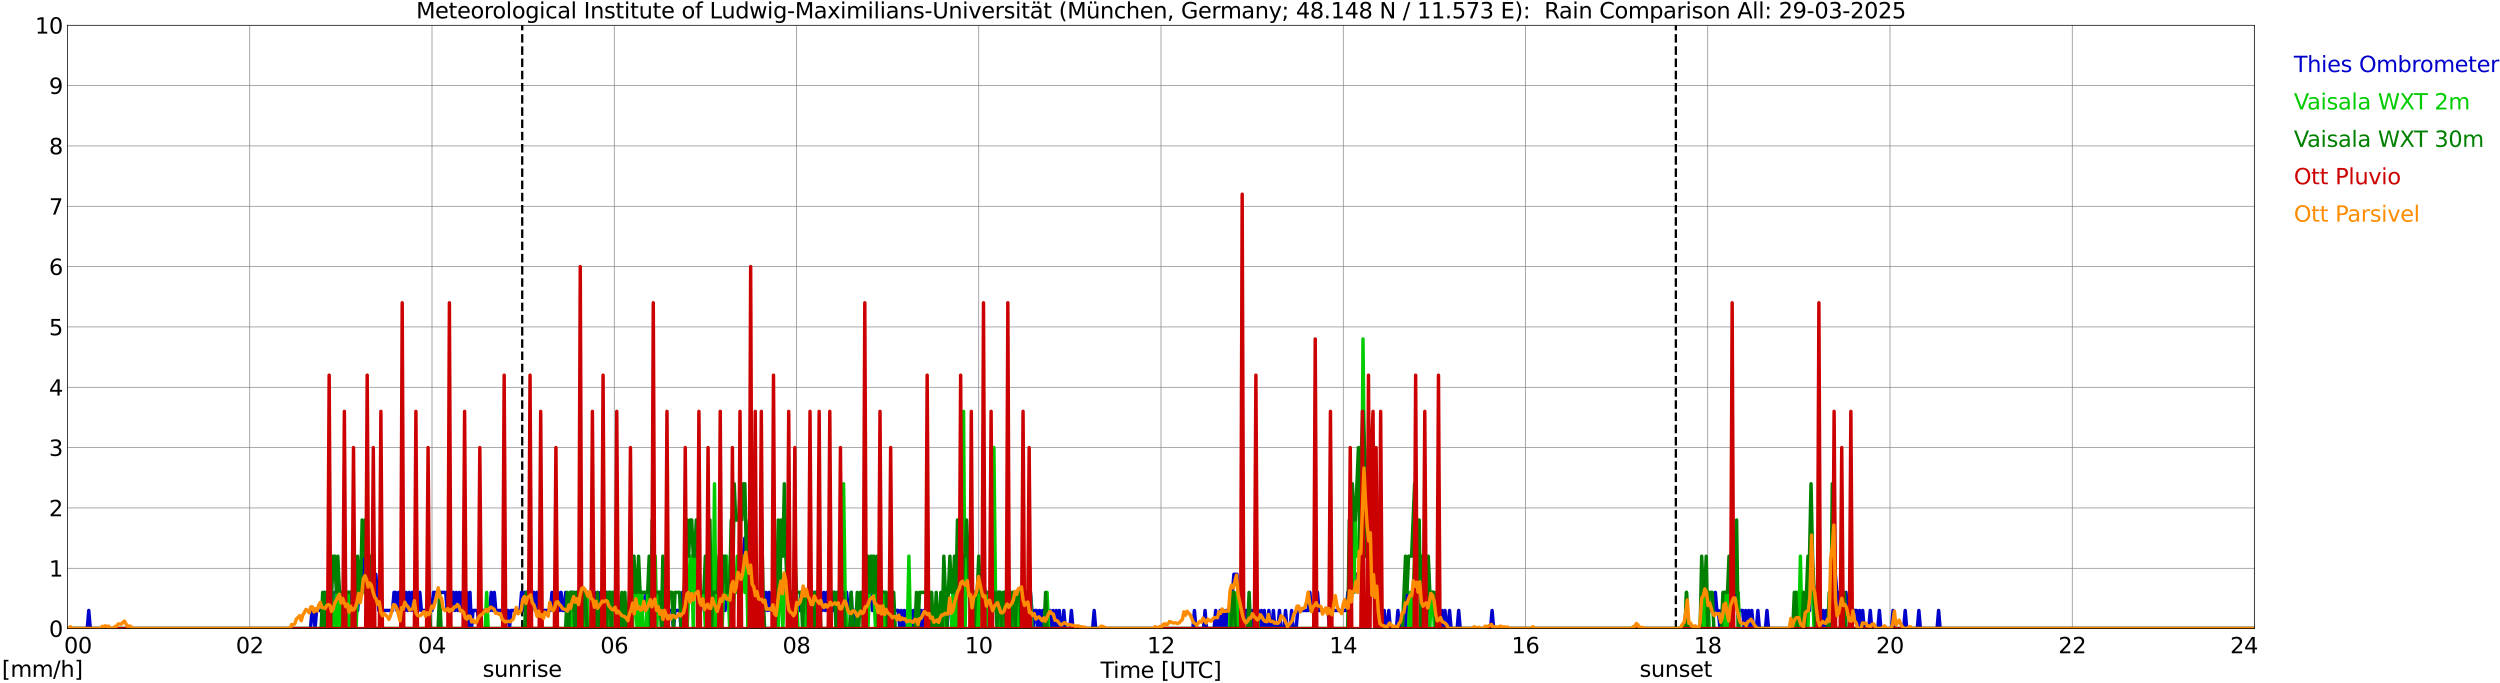 <?xml version="1.0" encoding="utf-8" standalone="no"?>
<!DOCTYPE svg PUBLIC "-//W3C//DTD SVG 1.1//EN"
  "http://www.w3.org/Graphics/SVG/1.1/DTD/svg11.dtd">
<svg xmlns:xlink="http://www.w3.org/1999/xlink" width="1085.4pt" height="296.64pt" viewBox="0 0 1085.4 296.64" xmlns="http://www.w3.org/2000/svg" version="1.1">
 <defs>
  <style type="text/css">*{stroke-linejoin: round; stroke-linecap: butt}</style>
 </defs>
 <g id="figure_1">
  <g id="patch_1">
   <path d="M 0 296.64 
L 1085.4 296.64 
L 1085.4 0 
L 0 0 
z
" style="fill: #ffffff"/>
  </g>
  <g id="axes_1">
   <g id="patch_2">
    <path d="M 29.306 272.909 
L 978.814 272.909 
L 978.814 10.976 
L 29.306 10.976 
z
" style="fill: #ffffff"/>
   </g>
   <g id="patch_3">
    <path d="M 979.308 272.909 
L 978.814 272.909 
L 978.814 10.976 
L 979.308 10.976 
z
" clip-path="url(#p9fb804acf1)" style="fill: #d3d3d3; opacity: 0.25; stroke: #d3d3d3; stroke-linejoin: miter"/>
   </g>
   <g id="matplotlib.axis_1">
    <g id="xtick_1">
     <g id="line2d_1">
      <path d="M 29.306 272.909 
L 29.306 10.976 
" clip-path="url(#p9fb804acf1)" style="fill: none; stroke: #808080; stroke-width: 0.3; stroke-linecap: square"/>
     </g>
     <g id="line2d_2"/>
     <g id="text_1">
      <!--    00 -->
      <g transform="translate(18.733 283.627) scale(0.095 -0.095)">
       <defs>
        <path id="DejaVuSans-20" transform="scale(0.016)"/>
        <path id="DejaVuSans-30" d="M 2034 4250 
Q 1547 4250 1301 3770 
Q 1056 3291 1056 2328 
Q 1056 1369 1301 889 
Q 1547 409 2034 409 
Q 2525 409 2770 889 
Q 3016 1369 3016 2328 
Q 3016 3291 2770 3770 
Q 2525 4250 2034 4250 
z
M 2034 4750 
Q 2819 4750 3233 4129 
Q 3647 3509 3647 2328 
Q 3647 1150 3233 529 
Q 2819 -91 2034 -91 
Q 1250 -91 836 529 
Q 422 1150 422 2328 
Q 422 3509 836 4129 
Q 1250 4750 2034 4750 
z
" transform="scale(0.016)"/>
       </defs>
       <use xlink:href="#DejaVuSans-20"/>
       <use xlink:href="#DejaVuSans-20" transform="translate(31.787 0)"/>
       <use xlink:href="#DejaVuSans-20" transform="translate(63.574 0)"/>
       <use xlink:href="#DejaVuSans-30" transform="translate(95.361 0)"/>
       <use xlink:href="#DejaVuSans-30" transform="translate(158.984 0)"/>
      </g>
     </g>
    </g>
    <g id="xtick_2">
     <g id="line2d_3">
      <path d="M 108.431 272.909 
L 108.431 10.976 
" clip-path="url(#p9fb804acf1)" style="fill: none; stroke: #808080; stroke-width: 0.3; stroke-linecap: square"/>
     </g>
     <g id="line2d_4"/>
     <g id="text_2">
      <!-- 02 -->
      <g transform="translate(102.387 283.627) scale(0.095 -0.095)">
       <defs>
        <path id="DejaVuSans-32" d="M 1228 531 
L 3431 531 
L 3431 0 
L 469 0 
L 469 531 
Q 828 903 1448 1529 
Q 2069 2156 2228 2338 
Q 2531 2678 2651 2914 
Q 2772 3150 2772 3378 
Q 2772 3750 2511 3984 
Q 2250 4219 1831 4219 
Q 1534 4219 1204 4116 
Q 875 4013 500 3803 
L 500 4441 
Q 881 4594 1212 4672 
Q 1544 4750 1819 4750 
Q 2544 4750 2975 4387 
Q 3406 4025 3406 3419 
Q 3406 3131 3298 2873 
Q 3191 2616 2906 2266 
Q 2828 2175 2409 1742 
Q 1991 1309 1228 531 
z
" transform="scale(0.016)"/>
       </defs>
       <use xlink:href="#DejaVuSans-30"/>
       <use xlink:href="#DejaVuSans-32" transform="translate(63.623 0)"/>
      </g>
     </g>
    </g>
    <g id="xtick_3">
     <g id="line2d_5">
      <path d="M 187.557 272.909 
L 187.557 10.976 
" clip-path="url(#p9fb804acf1)" style="fill: none; stroke: #808080; stroke-width: 0.3; stroke-linecap: square"/>
     </g>
     <g id="line2d_6"/>
     <g id="text_3">
      <!-- 04 -->
      <g transform="translate(181.513 283.627) scale(0.095 -0.095)">
       <defs>
        <path id="DejaVuSans-34" d="M 2419 4116 
L 825 1625 
L 2419 1625 
L 2419 4116 
z
M 2253 4666 
L 3047 4666 
L 3047 1625 
L 3713 1625 
L 3713 1100 
L 3047 1100 
L 3047 0 
L 2419 0 
L 2419 1100 
L 313 1100 
L 313 1709 
L 2253 4666 
z
" transform="scale(0.016)"/>
       </defs>
       <use xlink:href="#DejaVuSans-30"/>
       <use xlink:href="#DejaVuSans-34" transform="translate(63.623 0)"/>
      </g>
     </g>
    </g>
    <g id="xtick_4">
     <g id="line2d_7">
      <path d="M 266.683 272.909 
L 266.683 10.976 
" clip-path="url(#p9fb804acf1)" style="fill: none; stroke: #808080; stroke-width: 0.3; stroke-linecap: square"/>
     </g>
     <g id="line2d_8"/>
     <g id="text_4">
      <!-- 06 -->
      <g transform="translate(260.638 283.627) scale(0.095 -0.095)">
       <defs>
        <path id="DejaVuSans-36" d="M 2113 2584 
Q 1688 2584 1439 2293 
Q 1191 2003 1191 1497 
Q 1191 994 1439 701 
Q 1688 409 2113 409 
Q 2538 409 2786 701 
Q 3034 994 3034 1497 
Q 3034 2003 2786 2293 
Q 2538 2584 2113 2584 
z
M 3366 4563 
L 3366 3988 
Q 3128 4100 2886 4159 
Q 2644 4219 2406 4219 
Q 1781 4219 1451 3797 
Q 1122 3375 1075 2522 
Q 1259 2794 1537 2939 
Q 1816 3084 2150 3084 
Q 2853 3084 3261 2657 
Q 3669 2231 3669 1497 
Q 3669 778 3244 343 
Q 2819 -91 2113 -91 
Q 1303 -91 875 529 
Q 447 1150 447 2328 
Q 447 3434 972 4092 
Q 1497 4750 2381 4750 
Q 2619 4750 2861 4703 
Q 3103 4656 3366 4563 
z
" transform="scale(0.016)"/>
       </defs>
       <use xlink:href="#DejaVuSans-30"/>
       <use xlink:href="#DejaVuSans-36" transform="translate(63.623 0)"/>
      </g>
     </g>
    </g>
    <g id="xtick_5">
     <g id="line2d_9">
      <path d="M 345.808 272.909 
L 345.808 10.976 
" clip-path="url(#p9fb804acf1)" style="fill: none; stroke: #808080; stroke-width: 0.3; stroke-linecap: square"/>
     </g>
     <g id="line2d_10"/>
     <g id="text_5">
      <!-- 08 -->
      <g transform="translate(339.764 283.627) scale(0.095 -0.095)">
       <defs>
        <path id="DejaVuSans-38" d="M 2034 2216 
Q 1584 2216 1326 1975 
Q 1069 1734 1069 1313 
Q 1069 891 1326 650 
Q 1584 409 2034 409 
Q 2484 409 2743 651 
Q 3003 894 3003 1313 
Q 3003 1734 2745 1975 
Q 2488 2216 2034 2216 
z
M 1403 2484 
Q 997 2584 770 2862 
Q 544 3141 544 3541 
Q 544 4100 942 4425 
Q 1341 4750 2034 4750 
Q 2731 4750 3128 4425 
Q 3525 4100 3525 3541 
Q 3525 3141 3298 2862 
Q 3072 2584 2669 2484 
Q 3125 2378 3379 2068 
Q 3634 1759 3634 1313 
Q 3634 634 3220 271 
Q 2806 -91 2034 -91 
Q 1263 -91 848 271 
Q 434 634 434 1313 
Q 434 1759 690 2068 
Q 947 2378 1403 2484 
z
M 1172 3481 
Q 1172 3119 1398 2916 
Q 1625 2713 2034 2713 
Q 2441 2713 2670 2916 
Q 2900 3119 2900 3481 
Q 2900 3844 2670 4047 
Q 2441 4250 2034 4250 
Q 1625 4250 1398 4047 
Q 1172 3844 1172 3481 
z
" transform="scale(0.016)"/>
       </defs>
       <use xlink:href="#DejaVuSans-30"/>
       <use xlink:href="#DejaVuSans-38" transform="translate(63.623 0)"/>
      </g>
     </g>
    </g>
    <g id="xtick_6">
     <g id="line2d_11">
      <path d="M 424.934 272.909 
L 424.934 10.976 
" clip-path="url(#p9fb804acf1)" style="fill: none; stroke: #808080; stroke-width: 0.3; stroke-linecap: square"/>
     </g>
     <g id="line2d_12"/>
     <g id="text_6">
      <!-- 10 -->
      <g transform="translate(418.89 283.627) scale(0.095 -0.095)">
       <defs>
        <path id="DejaVuSans-31" d="M 794 531 
L 1825 531 
L 1825 4091 
L 703 3866 
L 703 4441 
L 1819 4666 
L 2450 4666 
L 2450 531 
L 3481 531 
L 3481 0 
L 794 0 
L 794 531 
z
" transform="scale(0.016)"/>
       </defs>
       <use xlink:href="#DejaVuSans-31"/>
       <use xlink:href="#DejaVuSans-30" transform="translate(63.623 0)"/>
      </g>
     </g>
    </g>
    <g id="xtick_7">
     <g id="line2d_13">
      <path d="M 504.06 272.909 
L 504.06 10.976 
" clip-path="url(#p9fb804acf1)" style="fill: none; stroke: #808080; stroke-width: 0.3; stroke-linecap: square"/>
     </g>
     <g id="line2d_14"/>
     <g id="text_7">
      <!-- 12 -->
      <g transform="translate(498.015 283.627) scale(0.095 -0.095)">
       <use xlink:href="#DejaVuSans-31"/>
       <use xlink:href="#DejaVuSans-32" transform="translate(63.623 0)"/>
      </g>
     </g>
    </g>
    <g id="xtick_8">
     <g id="line2d_15">
      <path d="M 583.185 272.909 
L 583.185 10.976 
" clip-path="url(#p9fb804acf1)" style="fill: none; stroke: #808080; stroke-width: 0.3; stroke-linecap: square"/>
     </g>
     <g id="line2d_16"/>
     <g id="text_8">
      <!-- 14 -->
      <g transform="translate(577.141 283.627) scale(0.095 -0.095)">
       <use xlink:href="#DejaVuSans-31"/>
       <use xlink:href="#DejaVuSans-34" transform="translate(63.623 0)"/>
      </g>
     </g>
    </g>
    <g id="xtick_9">
     <g id="line2d_17">
      <path d="M 662.311 272.909 
L 662.311 10.976 
" clip-path="url(#p9fb804acf1)" style="fill: none; stroke: #808080; stroke-width: 0.3; stroke-linecap: square"/>
     </g>
     <g id="line2d_18"/>
     <g id="text_9">
      <!-- 16 -->
      <g transform="translate(656.267 283.627) scale(0.095 -0.095)">
       <use xlink:href="#DejaVuSans-31"/>
       <use xlink:href="#DejaVuSans-36" transform="translate(63.623 0)"/>
      </g>
     </g>
    </g>
    <g id="xtick_10">
     <g id="line2d_19">
      <path d="M 741.437 272.909 
L 741.437 10.976 
" clip-path="url(#p9fb804acf1)" style="fill: none; stroke: #808080; stroke-width: 0.3; stroke-linecap: square"/>
     </g>
     <g id="line2d_20"/>
     <g id="text_10">
      <!-- 18 -->
      <g transform="translate(735.392 283.627) scale(0.095 -0.095)">
       <use xlink:href="#DejaVuSans-31"/>
       <use xlink:href="#DejaVuSans-38" transform="translate(63.623 0)"/>
      </g>
     </g>
    </g>
    <g id="xtick_11">
     <g id="line2d_21">
      <path d="M 820.562 272.909 
L 820.562 10.976 
" clip-path="url(#p9fb804acf1)" style="fill: none; stroke: #808080; stroke-width: 0.3; stroke-linecap: square"/>
     </g>
     <g id="line2d_22"/>
     <g id="text_11">
      <!-- 20 -->
      <g transform="translate(814.518 283.627) scale(0.095 -0.095)">
       <use xlink:href="#DejaVuSans-32"/>
       <use xlink:href="#DejaVuSans-30" transform="translate(63.623 0)"/>
      </g>
     </g>
    </g>
    <g id="xtick_12">
     <g id="line2d_23">
      <path d="M 899.688 272.909 
L 899.688 10.976 
" clip-path="url(#p9fb804acf1)" style="fill: none; stroke: #808080; stroke-width: 0.3; stroke-linecap: square"/>
     </g>
     <g id="line2d_24"/>
     <g id="text_12">
      <!-- 22 -->
      <g transform="translate(893.644 283.627) scale(0.095 -0.095)">
       <use xlink:href="#DejaVuSans-32"/>
       <use xlink:href="#DejaVuSans-32" transform="translate(63.623 0)"/>
      </g>
     </g>
    </g>
    <g id="xtick_13">
     <g id="line2d_25">
      <path d="M 978.814 272.909 
L 978.814 10.976 
" clip-path="url(#p9fb804acf1)" style="fill: none; stroke: #808080; stroke-width: 0.3; stroke-linecap: square"/>
     </g>
     <g id="line2d_26"/>
     <g id="text_13">
      <!-- 24    -->
      <g transform="translate(968.241 283.627) scale(0.095 -0.095)">
       <use xlink:href="#DejaVuSans-32"/>
       <use xlink:href="#DejaVuSans-34" transform="translate(63.623 0)"/>
       <use xlink:href="#DejaVuSans-20" transform="translate(127.246 0)"/>
       <use xlink:href="#DejaVuSans-20" transform="translate(159.033 0)"/>
       <use xlink:href="#DejaVuSans-20" transform="translate(190.82 0)"/>
      </g>
     </g>
    </g>
    <g id="text_14">
     <!-- Time [UTC] -->
     <g transform="translate(477.806 294.322) scale(0.095 -0.095)">
      <defs>
       <path id="DejaVuSans-54" d="M -19 4666 
L 3928 4666 
L 3928 4134 
L 2272 4134 
L 2272 0 
L 1638 0 
L 1638 4134 
L -19 4134 
L -19 4666 
z
" transform="scale(0.016)"/>
       <path id="DejaVuSans-69" d="M 603 3500 
L 1178 3500 
L 1178 0 
L 603 0 
L 603 3500 
z
M 603 4863 
L 1178 4863 
L 1178 4134 
L 603 4134 
L 603 4863 
z
" transform="scale(0.016)"/>
       <path id="DejaVuSans-6d" d="M 3328 2828 
Q 3544 3216 3844 3400 
Q 4144 3584 4550 3584 
Q 5097 3584 5394 3201 
Q 5691 2819 5691 2113 
L 5691 0 
L 5113 0 
L 5113 2094 
Q 5113 2597 4934 2840 
Q 4756 3084 4391 3084 
Q 3944 3084 3684 2787 
Q 3425 2491 3425 1978 
L 3425 0 
L 2847 0 
L 2847 2094 
Q 2847 2600 2669 2842 
Q 2491 3084 2119 3084 
Q 1678 3084 1418 2786 
Q 1159 2488 1159 1978 
L 1159 0 
L 581 0 
L 581 3500 
L 1159 3500 
L 1159 2956 
Q 1356 3278 1631 3431 
Q 1906 3584 2284 3584 
Q 2666 3584 2933 3390 
Q 3200 3197 3328 2828 
z
" transform="scale(0.016)"/>
       <path id="DejaVuSans-65" d="M 3597 1894 
L 3597 1613 
L 953 1613 
Q 991 1019 1311 708 
Q 1631 397 2203 397 
Q 2534 397 2845 478 
Q 3156 559 3463 722 
L 3463 178 
Q 3153 47 2828 -22 
Q 2503 -91 2169 -91 
Q 1331 -91 842 396 
Q 353 884 353 1716 
Q 353 2575 817 3079 
Q 1281 3584 2069 3584 
Q 2775 3584 3186 3129 
Q 3597 2675 3597 1894 
z
M 3022 2063 
Q 3016 2534 2758 2815 
Q 2500 3097 2075 3097 
Q 1594 3097 1305 2825 
Q 1016 2553 972 2059 
L 3022 2063 
z
" transform="scale(0.016)"/>
       <path id="DejaVuSans-5b" d="M 550 4863 
L 1875 4863 
L 1875 4416 
L 1125 4416 
L 1125 -397 
L 1875 -397 
L 1875 -844 
L 550 -844 
L 550 4863 
z
" transform="scale(0.016)"/>
       <path id="DejaVuSans-55" d="M 556 4666 
L 1191 4666 
L 1191 1831 
Q 1191 1081 1462 751 
Q 1734 422 2344 422 
Q 2950 422 3222 751 
Q 3494 1081 3494 1831 
L 3494 4666 
L 4128 4666 
L 4128 1753 
Q 4128 841 3676 375 
Q 3225 -91 2344 -91 
Q 1459 -91 1007 375 
Q 556 841 556 1753 
L 556 4666 
z
" transform="scale(0.016)"/>
       <path id="DejaVuSans-43" d="M 4122 4306 
L 4122 3641 
Q 3803 3938 3442 4084 
Q 3081 4231 2675 4231 
Q 1875 4231 1450 3742 
Q 1025 3253 1025 2328 
Q 1025 1406 1450 917 
Q 1875 428 2675 428 
Q 3081 428 3442 575 
Q 3803 722 4122 1019 
L 4122 359 
Q 3791 134 3420 21 
Q 3050 -91 2638 -91 
Q 1578 -91 968 557 
Q 359 1206 359 2328 
Q 359 3453 968 4101 
Q 1578 4750 2638 4750 
Q 3056 4750 3426 4639 
Q 3797 4528 4122 4306 
z
" transform="scale(0.016)"/>
       <path id="DejaVuSans-5d" d="M 1947 4863 
L 1947 -844 
L 622 -844 
L 622 -397 
L 1369 -397 
L 1369 4416 
L 622 4416 
L 622 4863 
L 1947 4863 
z
" transform="scale(0.016)"/>
      </defs>
      <use xlink:href="#DejaVuSans-54"/>
      <use xlink:href="#DejaVuSans-69" transform="translate(57.959 0)"/>
      <use xlink:href="#DejaVuSans-6d" transform="translate(85.742 0)"/>
      <use xlink:href="#DejaVuSans-65" transform="translate(183.154 0)"/>
      <use xlink:href="#DejaVuSans-20" transform="translate(244.678 0)"/>
      <use xlink:href="#DejaVuSans-5b" transform="translate(276.465 0)"/>
      <use xlink:href="#DejaVuSans-55" transform="translate(315.479 0)"/>
      <use xlink:href="#DejaVuSans-54" transform="translate(388.672 0)"/>
      <use xlink:href="#DejaVuSans-43" transform="translate(443.881 0)"/>
      <use xlink:href="#DejaVuSans-5d" transform="translate(513.705 0)"/>
     </g>
    </g>
   </g>
   <g id="matplotlib.axis_2">
    <g id="ytick_1">
     <g id="line2d_27">
      <path d="M 29.306 272.909 
L 978.814 272.909 
" clip-path="url(#p9fb804acf1)" style="fill: none; stroke: #808080; stroke-width: 0.3; stroke-linecap: square"/>
     </g>
     <g id="line2d_28"/>
     <g id="text_15">
      <!-- 0 -->
      <g transform="translate(21.261 276.518) scale(0.095 -0.095)">
       <use xlink:href="#DejaVuSans-30"/>
      </g>
     </g>
    </g>
    <g id="ytick_2">
     <g id="line2d_29">
      <path d="M 29.306 246.715 
L 978.814 246.715 
" clip-path="url(#p9fb804acf1)" style="fill: none; stroke: #808080; stroke-width: 0.3; stroke-linecap: square"/>
     </g>
     <g id="line2d_30"/>
     <g id="text_16">
      <!-- 1 -->
      <g transform="translate(21.261 250.325) scale(0.095 -0.095)">
       <use xlink:href="#DejaVuSans-31"/>
      </g>
     </g>
    </g>
    <g id="ytick_3">
     <g id="line2d_31">
      <path d="M 29.306 220.522 
L 978.814 220.522 
" clip-path="url(#p9fb804acf1)" style="fill: none; stroke: #808080; stroke-width: 0.3; stroke-linecap: square"/>
     </g>
     <g id="line2d_32"/>
     <g id="text_17">
      <!-- 2 -->
      <g transform="translate(21.261 224.131) scale(0.095 -0.095)">
       <use xlink:href="#DejaVuSans-32"/>
      </g>
     </g>
    </g>
    <g id="ytick_4">
     <g id="line2d_33">
      <path d="M 29.306 194.329 
L 978.814 194.329 
" clip-path="url(#p9fb804acf1)" style="fill: none; stroke: #808080; stroke-width: 0.3; stroke-linecap: square"/>
     </g>
     <g id="line2d_34"/>
     <g id="text_18">
      <!-- 3 -->
      <g transform="translate(21.261 197.938) scale(0.095 -0.095)">
       <defs>
        <path id="DejaVuSans-33" d="M 2597 2516 
Q 3050 2419 3304 2112 
Q 3559 1806 3559 1356 
Q 3559 666 3084 287 
Q 2609 -91 1734 -91 
Q 1441 -91 1130 -33 
Q 819 25 488 141 
L 488 750 
Q 750 597 1062 519 
Q 1375 441 1716 441 
Q 2309 441 2620 675 
Q 2931 909 2931 1356 
Q 2931 1769 2642 2001 
Q 2353 2234 1838 2234 
L 1294 2234 
L 1294 2753 
L 1863 2753 
Q 2328 2753 2575 2939 
Q 2822 3125 2822 3475 
Q 2822 3834 2567 4026 
Q 2313 4219 1838 4219 
Q 1578 4219 1281 4162 
Q 984 4106 628 3988 
L 628 4550 
Q 988 4650 1302 4700 
Q 1616 4750 1894 4750 
Q 2613 4750 3031 4423 
Q 3450 4097 3450 3541 
Q 3450 3153 3228 2886 
Q 3006 2619 2597 2516 
z
" transform="scale(0.016)"/>
       </defs>
       <use xlink:href="#DejaVuSans-33"/>
      </g>
     </g>
    </g>
    <g id="ytick_5">
     <g id="line2d_35">
      <path d="M 29.306 168.136 
L 978.814 168.136 
" clip-path="url(#p9fb804acf1)" style="fill: none; stroke: #808080; stroke-width: 0.3; stroke-linecap: square"/>
     </g>
     <g id="line2d_36"/>
     <g id="text_19">
      <!-- 4 -->
      <g transform="translate(21.261 171.745) scale(0.095 -0.095)">
       <use xlink:href="#DejaVuSans-34"/>
      </g>
     </g>
    </g>
    <g id="ytick_6">
     <g id="line2d_37">
      <path d="M 29.306 141.942 
L 978.814 141.942 
" clip-path="url(#p9fb804acf1)" style="fill: none; stroke: #808080; stroke-width: 0.3; stroke-linecap: square"/>
     </g>
     <g id="line2d_38"/>
     <g id="text_20">
      <!-- 5 -->
      <g transform="translate(21.261 145.551) scale(0.095 -0.095)">
       <defs>
        <path id="DejaVuSans-35" d="M 691 4666 
L 3169 4666 
L 3169 4134 
L 1269 4134 
L 1269 2991 
Q 1406 3038 1543 3061 
Q 1681 3084 1819 3084 
Q 2600 3084 3056 2656 
Q 3513 2228 3513 1497 
Q 3513 744 3044 326 
Q 2575 -91 1722 -91 
Q 1428 -91 1123 -41 
Q 819 9 494 109 
L 494 744 
Q 775 591 1075 516 
Q 1375 441 1709 441 
Q 2250 441 2565 725 
Q 2881 1009 2881 1497 
Q 2881 1984 2565 2268 
Q 2250 2553 1709 2553 
Q 1456 2553 1204 2497 
Q 953 2441 691 2322 
L 691 4666 
z
" transform="scale(0.016)"/>
       </defs>
       <use xlink:href="#DejaVuSans-35"/>
      </g>
     </g>
    </g>
    <g id="ytick_7">
     <g id="line2d_39">
      <path d="M 29.306 115.749 
L 978.814 115.749 
" clip-path="url(#p9fb804acf1)" style="fill: none; stroke: #808080; stroke-width: 0.3; stroke-linecap: square"/>
     </g>
     <g id="line2d_40"/>
     <g id="text_21">
      <!-- 6 -->
      <g transform="translate(21.261 119.358) scale(0.095 -0.095)">
       <use xlink:href="#DejaVuSans-36"/>
      </g>
     </g>
    </g>
    <g id="ytick_8">
     <g id="line2d_41">
      <path d="M 29.306 89.556 
L 978.814 89.556 
" clip-path="url(#p9fb804acf1)" style="fill: none; stroke: #808080; stroke-width: 0.3; stroke-linecap: square"/>
     </g>
     <g id="line2d_42"/>
     <g id="text_22">
      <!-- 7 -->
      <g transform="translate(21.261 93.165) scale(0.095 -0.095)">
       <defs>
        <path id="DejaVuSans-37" d="M 525 4666 
L 3525 4666 
L 3525 4397 
L 1831 0 
L 1172 0 
L 2766 4134 
L 525 4134 
L 525 4666 
z
" transform="scale(0.016)"/>
       </defs>
       <use xlink:href="#DejaVuSans-37"/>
      </g>
     </g>
    </g>
    <g id="ytick_9">
     <g id="line2d_43">
      <path d="M 29.306 63.362 
L 978.814 63.362 
" clip-path="url(#p9fb804acf1)" style="fill: none; stroke: #808080; stroke-width: 0.3; stroke-linecap: square"/>
     </g>
     <g id="line2d_44"/>
     <g id="text_23">
      <!-- 8 -->
      <g transform="translate(21.261 66.972) scale(0.095 -0.095)">
       <use xlink:href="#DejaVuSans-38"/>
      </g>
     </g>
    </g>
    <g id="ytick_10">
     <g id="line2d_45">
      <path d="M 29.306 37.169 
L 978.814 37.169 
" clip-path="url(#p9fb804acf1)" style="fill: none; stroke: #808080; stroke-width: 0.3; stroke-linecap: square"/>
     </g>
     <g id="line2d_46"/>
     <g id="text_24">
      <!-- 9 -->
      <g transform="translate(21.261 40.778) scale(0.095 -0.095)">
       <defs>
        <path id="DejaVuSans-39" d="M 703 97 
L 703 672 
Q 941 559 1184 500 
Q 1428 441 1663 441 
Q 2288 441 2617 861 
Q 2947 1281 2994 2138 
Q 2813 1869 2534 1725 
Q 2256 1581 1919 1581 
Q 1219 1581 811 2004 
Q 403 2428 403 3163 
Q 403 3881 828 4315 
Q 1253 4750 1959 4750 
Q 2769 4750 3195 4129 
Q 3622 3509 3622 2328 
Q 3622 1225 3098 567 
Q 2575 -91 1691 -91 
Q 1453 -91 1209 -44 
Q 966 3 703 97 
z
M 1959 2075 
Q 2384 2075 2632 2365 
Q 2881 2656 2881 3163 
Q 2881 3666 2632 3958 
Q 2384 4250 1959 4250 
Q 1534 4250 1286 3958 
Q 1038 3666 1038 3163 
Q 1038 2656 1286 2365 
Q 1534 2075 1959 2075 
z
" transform="scale(0.016)"/>
       </defs>
       <use xlink:href="#DejaVuSans-39"/>
      </g>
     </g>
    </g>
    <g id="ytick_11">
     <g id="line2d_47">
      <path d="M 29.306 10.976 
L 978.814 10.976 
" clip-path="url(#p9fb804acf1)" style="fill: none; stroke: #808080; stroke-width: 0.3; stroke-linecap: square"/>
     </g>
     <g id="line2d_48"/>
     <g id="text_25">
      <!-- 10 -->
      <g transform="translate(15.217 14.585) scale(0.095 -0.095)">
       <use xlink:href="#DejaVuSans-31"/>
       <use xlink:href="#DejaVuSans-30" transform="translate(63.623 0)"/>
      </g>
     </g>
    </g>
   </g>
   <g id="line2d_49">
    <path d="M 226.724 272.909 
L 226.724 10.976 
" clip-path="url(#p9fb804acf1)" style="fill: none; stroke-dasharray: 3.7,1.6; stroke-dashoffset: 0; stroke: #000000"/>
   </g>
   <g id="line2d_50">
    <path d="M 727.59 272.909 
L 727.59 10.976 
" clip-path="url(#p9fb804acf1)" style="fill: none; stroke-dasharray: 3.7,1.6; stroke-dashoffset: 0; stroke: #000000"/>
   </g>
   <g id="line2d_51">
    <path d="M 29.306 272.909 
L 37.878 272.909 
L 38.537 265.051 
L 39.197 272.909 
L 134.807 272.909 
L 135.466 265.051 
L 136.125 265.051 
L 136.785 272.909 
L 137.444 265.051 
L 140.082 265.051 
L 140.741 257.193 
L 141.4 265.051 
L 142.06 257.193 
L 142.719 265.051 
L 143.379 257.193 
L 144.038 265.051 
L 144.697 265.051 
L 145.357 257.193 
L 146.016 265.051 
L 146.676 249.335 
L 147.994 265.051 
L 148.654 257.193 
L 149.313 257.193 
L 149.972 265.051 
L 150.632 257.193 
L 151.291 265.051 
L 151.951 257.193 
L 152.61 265.051 
L 153.269 257.193 
L 153.929 265.051 
L 154.588 257.193 
L 155.247 265.051 
L 155.907 257.193 
L 157.226 257.193 
L 157.885 241.477 
L 159.204 241.477 
L 159.863 257.193 
L 160.523 241.477 
L 161.182 257.193 
L 161.841 249.335 
L 162.501 257.193 
L 163.16 249.335 
L 164.479 265.051 
L 165.138 257.193 
L 165.798 265.051 
L 170.413 265.051 
L 171.073 257.193 
L 171.732 257.193 
L 172.391 265.051 
L 173.051 257.193 
L 173.71 265.051 
L 174.37 265.051 
L 175.029 257.193 
L 175.688 265.051 
L 176.348 257.193 
L 177.007 265.051 
L 177.666 257.193 
L 178.326 265.051 
L 178.985 257.193 
L 179.645 265.051 
L 180.304 257.193 
L 180.963 265.051 
L 181.623 265.051 
L 182.282 257.193 
L 182.941 265.051 
L 185.579 265.051 
L 186.238 257.193 
L 186.898 265.051 
L 187.557 265.051 
L 188.216 257.193 
L 193.492 257.193 
L 194.151 265.051 
L 194.81 257.193 
L 195.47 265.051 
L 196.129 265.051 
L 196.788 257.193 
L 197.448 265.051 
L 198.107 257.193 
L 198.767 265.051 
L 199.426 257.193 
L 200.085 265.051 
L 200.745 257.193 
L 201.404 265.051 
L 202.063 265.051 
L 202.723 257.193 
L 203.382 272.909 
L 204.042 257.193 
L 204.701 272.909 
L 205.36 265.051 
L 207.339 265.051 
L 207.998 272.909 
L 208.657 265.051 
L 212.614 265.051 
L 213.273 257.193 
L 213.932 265.051 
L 214.592 257.193 
L 215.251 265.051 
L 220.526 265.051 
L 221.186 272.909 
L 221.845 265.051 
L 225.801 265.051 
L 226.461 257.193 
L 227.12 265.051 
L 227.779 257.193 
L 231.736 257.193 
L 232.395 265.051 
L 233.054 257.193 
L 233.714 265.051 
L 238.989 265.051 
L 239.648 257.193 
L 240.308 265.051 
L 240.967 257.193 
L 241.626 265.051 
L 242.286 257.193 
L 242.945 265.051 
L 243.604 257.193 
L 244.264 265.051 
L 244.923 265.051 
L 245.583 257.193 
L 246.242 265.051 
L 247.561 265.051 
L 248.22 257.193 
L 248.88 265.051 
L 249.539 257.193 
L 250.198 265.051 
L 250.858 257.193 
L 256.792 257.193 
L 257.451 265.051 
L 258.111 257.193 
L 258.77 265.051 
L 259.43 257.193 
L 260.089 265.051 
L 260.748 257.193 
L 261.408 265.051 
L 262.067 257.193 
L 263.386 257.193 
L 264.045 265.051 
L 264.705 257.193 
L 265.364 265.051 
L 266.023 265.051 
L 266.683 257.193 
L 267.342 265.051 
L 268.002 257.193 
L 268.661 265.051 
L 275.255 265.051 
L 275.914 257.193 
L 276.573 265.051 
L 277.233 257.193 
L 277.892 265.051 
L 278.552 257.193 
L 279.211 265.051 
L 279.87 265.051 
L 280.53 257.193 
L 281.189 265.051 
L 281.849 257.193 
L 282.508 265.051 
L 283.167 257.193 
L 285.145 257.193 
L 285.805 265.051 
L 286.464 257.193 
L 287.124 265.051 
L 287.783 257.193 
L 288.442 265.051 
L 291.739 265.051 
L 292.399 272.909 
L 293.058 265.051 
L 295.036 265.051 
L 295.696 272.909 
L 296.355 257.193 
L 297.014 265.051 
L 298.333 265.051 
L 298.992 257.193 
L 300.311 257.193 
L 300.971 249.335 
L 301.63 257.193 
L 302.949 257.193 
L 303.608 249.335 
L 304.267 265.051 
L 304.927 257.193 
L 305.586 257.193 
L 306.246 265.051 
L 306.905 265.051 
L 307.564 257.193 
L 308.224 265.051 
L 308.883 257.193 
L 309.543 265.051 
L 310.202 257.193 
L 310.861 265.051 
L 311.521 265.051 
L 312.18 257.193 
L 312.839 265.051 
L 313.499 257.193 
L 314.158 257.193 
L 314.818 265.051 
L 315.477 249.335 
L 316.136 257.193 
L 318.774 257.193 
L 319.433 249.335 
L 320.093 257.193 
L 320.752 241.477 
L 321.411 249.335 
L 322.071 249.335 
L 323.39 233.619 
L 324.049 233.619 
L 324.708 249.335 
L 325.368 241.477 
L 326.027 241.477 
L 326.686 249.335 
L 327.346 249.335 
L 328.005 257.193 
L 331.302 257.193 
L 331.961 265.051 
L 332.621 257.193 
L 333.28 265.051 
L 333.94 257.193 
L 334.599 265.051 
L 337.896 265.051 
L 338.555 249.335 
L 339.215 257.193 
L 339.874 257.193 
L 340.533 249.335 
L 341.193 249.335 
L 341.852 257.193 
L 343.171 257.193 
L 343.83 265.051 
L 347.127 265.051 
L 347.787 257.193 
L 348.446 257.193 
L 349.105 265.051 
L 349.765 257.193 
L 351.743 257.193 
L 352.402 265.051 
L 353.062 265.051 
L 353.721 257.193 
L 355.04 257.193 
L 355.699 265.051 
L 356.359 257.193 
L 357.018 265.051 
L 357.677 257.193 
L 358.337 265.051 
L 358.996 257.193 
L 359.655 265.051 
L 360.315 265.051 
L 360.974 257.193 
L 361.634 265.051 
L 362.293 257.193 
L 362.952 265.051 
L 363.612 257.193 
L 364.271 265.051 
L 364.93 257.193 
L 365.59 265.051 
L 366.909 265.051 
L 367.568 257.193 
L 368.227 265.051 
L 368.887 265.051 
L 369.546 257.193 
L 370.206 272.909 
L 370.865 265.051 
L 375.481 265.051 
L 376.14 257.193 
L 376.799 265.051 
L 377.459 257.193 
L 378.118 257.193 
L 378.777 265.051 
L 379.437 257.193 
L 380.096 257.193 
L 380.756 265.051 
L 381.415 257.193 
L 382.074 265.051 
L 382.734 265.051 
L 383.393 257.193 
L 384.053 265.051 
L 389.987 265.051 
L 390.646 272.909 
L 391.306 265.051 
L 391.965 272.909 
L 392.624 265.051 
L 393.284 272.909 
L 393.943 265.051 
L 394.603 272.909 
L 395.262 265.051 
L 395.921 272.909 
L 396.581 265.051 
L 397.24 272.909 
L 397.899 272.909 
L 398.559 265.051 
L 399.218 272.909 
L 399.878 265.051 
L 400.537 272.909 
L 401.196 265.051 
L 402.515 265.051 
L 403.175 272.909 
L 403.834 265.051 
L 404.493 272.909 
L 405.153 265.051 
L 405.812 272.909 
L 406.471 265.051 
L 407.131 272.909 
L 407.79 272.909 
L 408.45 265.051 
L 409.109 272.909 
L 409.768 265.051 
L 410.428 265.051 
L 411.087 272.909 
L 411.746 265.051 
L 414.384 265.051 
L 415.043 257.193 
L 415.703 265.051 
L 416.362 249.335 
L 417.022 257.193 
L 417.681 257.193 
L 418.34 249.335 
L 420.318 249.335 
L 420.978 257.193 
L 424.275 257.193 
L 424.934 249.335 
L 425.593 257.193 
L 426.253 257.193 
L 426.912 249.335 
L 427.572 257.193 
L 428.231 257.193 
L 428.89 265.051 
L 429.55 257.193 
L 430.209 257.193 
L 430.869 265.051 
L 431.528 257.193 
L 432.187 265.051 
L 432.847 257.193 
L 434.165 257.193 
L 434.825 265.051 
L 438.122 265.051 
L 438.781 257.193 
L 439.44 265.051 
L 440.1 265.051 
L 440.759 257.193 
L 441.419 265.051 
L 442.078 257.193 
L 445.375 257.193 
L 446.034 265.051 
L 446.694 265.051 
L 447.353 257.193 
L 448.672 272.909 
L 449.331 265.051 
L 449.991 265.051 
L 450.65 272.909 
L 451.309 265.051 
L 451.969 272.909 
L 452.628 265.051 
L 453.287 272.909 
L 453.947 265.051 
L 454.606 272.909 
L 455.266 272.909 
L 455.925 265.051 
L 456.584 272.909 
L 457.244 265.051 
L 457.903 272.909 
L 458.563 265.051 
L 459.222 272.909 
L 459.881 265.051 
L 460.541 272.909 
L 461.2 272.909 
L 461.859 265.051 
L 462.519 272.909 
L 464.497 272.909 
L 465.156 265.051 
L 465.816 272.909 
L 474.388 272.909 
L 475.047 265.051 
L 475.706 272.909 
L 517.907 272.909 
L 518.566 265.051 
L 519.226 272.909 
L 522.522 272.909 
L 523.182 265.051 
L 523.841 272.909 
L 527.138 272.909 
L 527.797 265.051 
L 528.457 272.909 
L 529.116 272.909 
L 529.776 265.051 
L 530.435 272.909 
L 531.094 265.051 
L 531.754 272.909 
L 532.413 265.051 
L 533.073 272.909 
L 534.391 257.193 
L 535.051 257.193 
L 535.71 249.335 
L 537.029 249.335 
L 537.688 257.193 
L 538.348 257.193 
L 539.007 265.051 
L 540.985 265.051 
L 541.644 272.909 
L 542.304 265.051 
L 542.963 272.909 
L 543.623 265.051 
L 544.282 272.909 
L 544.941 265.051 
L 545.601 272.909 
L 546.26 265.051 
L 546.919 272.909 
L 547.579 265.051 
L 548.238 272.909 
L 548.898 265.051 
L 549.557 272.909 
L 550.216 272.909 
L 550.876 265.051 
L 551.535 272.909 
L 552.195 272.909 
L 552.854 265.051 
L 553.513 272.909 
L 554.832 272.909 
L 555.491 265.051 
L 556.151 272.909 
L 557.47 272.909 
L 558.129 265.051 
L 558.788 272.909 
L 560.107 272.909 
L 560.766 265.051 
L 561.426 272.909 
L 562.745 272.909 
L 563.404 265.051 
L 568.02 265.051 
L 568.679 257.193 
L 569.338 265.051 
L 571.317 265.051 
L 571.976 257.193 
L 572.635 265.051 
L 576.592 265.051 
L 577.251 272.909 
L 577.91 265.051 
L 584.504 265.051 
L 585.164 257.193 
L 585.823 265.051 
L 586.482 257.193 
L 587.801 257.193 
L 588.46 249.335 
L 589.779 249.335 
L 591.757 225.761 
L 592.417 194.329 
L 593.736 225.761 
L 594.395 233.619 
L 595.054 225.761 
L 595.714 241.477 
L 597.032 257.193 
L 597.692 249.335 
L 599.011 265.051 
L 599.67 265.051 
L 600.329 272.909 
L 600.989 265.051 
L 601.648 272.909 
L 602.307 272.909 
L 602.967 265.051 
L 603.626 272.909 
L 606.264 272.909 
L 606.923 265.051 
L 607.582 272.909 
L 610.22 272.909 
L 610.879 257.193 
L 611.539 265.051 
L 612.858 265.051 
L 614.176 249.335 
L 614.836 257.193 
L 615.495 241.477 
L 616.154 257.193 
L 617.473 257.193 
L 618.133 265.051 
L 618.792 265.051 
L 619.451 257.193 
L 620.111 257.193 
L 620.77 265.051 
L 621.429 257.193 
L 622.089 257.193 
L 622.748 265.051 
L 624.726 265.051 
L 625.386 272.909 
L 626.045 265.051 
L 626.705 272.909 
L 627.364 265.051 
L 628.023 272.909 
L 628.683 272.909 
L 629.342 265.051 
L 630.001 272.909 
L 632.639 272.909 
L 633.298 265.051 
L 633.958 272.909 
L 647.145 272.909 
L 647.805 265.051 
L 648.464 272.909 
L 739.459 272.909 
L 740.118 265.051 
L 740.777 265.051 
L 741.437 257.193 
L 742.096 265.051 
L 744.074 265.051 
L 744.734 257.193 
L 745.393 265.051 
L 746.052 265.051 
L 746.712 272.909 
L 747.371 265.051 
L 748.69 265.051 
L 749.349 257.193 
L 750.009 265.051 
L 751.327 265.051 
L 751.987 257.193 
L 752.646 265.051 
L 753.306 257.193 
L 753.965 257.193 
L 754.624 265.051 
L 756.602 265.051 
L 757.262 272.909 
L 757.921 265.051 
L 758.581 272.909 
L 759.24 265.051 
L 759.899 272.909 
L 760.559 265.051 
L 761.218 272.909 
L 762.537 272.909 
L 763.196 265.051 
L 763.856 272.909 
L 766.493 272.909 
L 767.153 265.051 
L 767.812 272.909 
L 784.296 272.909 
L 784.956 265.051 
L 785.615 265.051 
L 786.275 241.477 
L 787.593 257.193 
L 788.912 257.193 
L 789.572 265.051 
L 790.231 265.051 
L 790.89 272.909 
L 791.55 265.051 
L 792.209 272.909 
L 792.868 265.051 
L 793.528 272.909 
L 794.187 272.909 
L 796.165 225.761 
L 796.825 249.335 
L 798.143 265.051 
L 798.803 257.193 
L 799.462 265.051 
L 800.122 257.193 
L 800.781 265.051 
L 801.44 257.193 
L 802.1 265.051 
L 803.419 265.051 
L 804.078 272.909 
L 804.737 265.051 
L 806.056 265.051 
L 806.715 272.909 
L 807.375 265.051 
L 808.034 272.909 
L 808.694 265.051 
L 809.353 272.909 
L 811.331 272.909 
L 811.99 265.051 
L 812.65 272.909 
L 815.287 272.909 
L 815.947 265.051 
L 816.606 272.909 
L 821.222 272.909 
L 821.881 265.051 
L 822.541 272.909 
L 826.497 272.909 
L 827.156 265.051 
L 827.816 272.909 
L 832.431 272.909 
L 833.091 265.051 
L 833.75 272.909 
L 841.003 272.909 
L 841.663 265.051 
L 842.322 272.909 
L 978.154 272.909 
L 978.154 272.909 
" clip-path="url(#p9fb804acf1)" style="fill: none; stroke: #0000cc; stroke-width: 1.5; stroke-linecap: square"/>
   </g>
   <g id="line2d_52">
    <path d="M 29.965 272.909 
L 143.379 272.909 
L 144.038 257.193 
L 144.697 272.909 
L 145.357 272.909 
L 146.016 257.193 
L 146.676 272.909 
L 147.335 257.193 
L 147.994 272.909 
L 148.654 272.909 
L 149.313 257.193 
L 149.972 272.909 
L 150.632 272.909 
L 151.291 257.193 
L 151.951 272.909 
L 152.61 272.909 
L 153.269 257.193 
L 153.929 272.909 
L 154.588 272.909 
L 155.247 257.193 
L 158.544 257.193 
L 159.204 241.477 
L 159.863 257.193 
L 160.523 257.193 
L 161.182 272.909 
L 210.635 272.909 
L 211.295 257.193 
L 211.954 272.909 
L 228.439 272.909 
L 229.098 257.193 
L 229.757 272.909 
L 246.901 272.909 
L 247.561 257.193 
L 248.22 272.909 
L 249.539 272.909 
L 250.198 257.193 
L 250.858 272.909 
L 251.517 257.193 
L 252.176 272.909 
L 254.155 272.909 
L 254.814 257.193 
L 255.473 272.909 
L 264.705 272.909 
L 265.364 257.193 
L 266.023 272.909 
L 274.595 272.909 
L 275.255 257.193 
L 275.914 257.193 
L 276.573 272.909 
L 277.233 257.193 
L 277.892 272.909 
L 278.552 257.193 
L 279.211 272.909 
L 280.53 272.909 
L 281.189 257.193 
L 281.849 272.909 
L 282.508 272.909 
L 283.167 241.477 
L 283.827 272.909 
L 284.486 241.477 
L 285.145 272.909 
L 285.805 257.193 
L 287.124 257.193 
L 287.783 272.909 
L 288.442 257.193 
L 289.102 257.193 
L 289.761 272.909 
L 297.014 272.909 
L 297.674 257.193 
L 298.333 272.909 
L 299.652 241.477 
L 300.311 241.477 
L 300.971 272.909 
L 301.63 241.477 
L 302.289 241.477 
L 303.608 272.909 
L 304.267 257.193 
L 305.586 257.193 
L 306.246 272.909 
L 306.905 257.193 
L 307.564 272.909 
L 308.224 272.909 
L 308.883 257.193 
L 309.543 272.909 
L 310.202 210.045 
L 310.861 272.909 
L 311.521 272.909 
L 312.18 257.193 
L 312.839 257.193 
L 313.499 272.909 
L 314.158 257.193 
L 314.818 257.193 
L 315.477 241.477 
L 316.796 272.909 
L 317.455 241.477 
L 318.114 272.909 
L 318.774 257.193 
L 319.433 257.193 
L 320.093 241.477 
L 320.752 257.193 
L 321.411 241.477 
L 322.73 241.477 
L 323.39 257.193 
L 324.049 241.477 
L 324.708 272.909 
L 325.368 257.193 
L 326.027 257.193 
L 326.686 272.909 
L 336.577 272.909 
L 337.236 257.193 
L 337.896 272.909 
L 338.555 241.477 
L 339.874 272.909 
L 340.533 257.193 
L 341.852 257.193 
L 342.512 272.909 
L 345.149 272.909 
L 345.808 257.193 
L 346.468 272.909 
L 349.765 272.909 
L 350.424 257.193 
L 351.083 272.909 
L 351.743 272.909 
L 352.402 257.193 
L 353.062 272.909 
L 365.59 272.909 
L 366.249 210.045 
L 366.909 257.193 
L 367.568 272.909 
L 374.821 272.909 
L 375.481 257.193 
L 376.14 272.909 
L 376.799 272.909 
L 377.459 257.193 
L 378.118 257.193 
L 378.777 241.477 
L 380.096 272.909 
L 380.756 257.193 
L 381.415 272.909 
L 382.074 257.193 
L 382.734 272.909 
L 383.393 272.909 
L 384.053 257.193 
L 384.712 272.909 
L 386.031 272.909 
L 386.69 257.193 
L 387.349 272.909 
L 393.943 272.909 
L 394.603 241.477 
L 395.262 272.909 
L 403.175 272.909 
L 403.834 257.193 
L 404.493 272.909 
L 408.45 272.909 
L 409.109 257.193 
L 409.768 272.909 
L 413.065 272.909 
L 413.725 257.193 
L 414.384 272.909 
L 415.043 272.909 
L 415.703 257.193 
L 416.362 272.909 
L 417.022 257.193 
L 417.681 272.909 
L 418.34 178.613 
L 419 272.909 
L 419.659 241.477 
L 420.318 257.193 
L 421.637 257.193 
L 422.297 272.909 
L 422.956 257.193 
L 423.615 272.909 
L 424.275 257.193 
L 424.934 272.909 
L 425.593 257.193 
L 426.912 257.193 
L 427.572 272.909 
L 428.231 257.193 
L 428.89 272.909 
L 429.55 272.909 
L 430.209 257.193 
L 430.869 257.193 
L 431.528 194.329 
L 432.187 257.193 
L 432.847 257.193 
L 433.506 272.909 
L 434.165 257.193 
L 434.825 272.909 
L 435.484 272.909 
L 436.144 257.193 
L 436.803 272.909 
L 439.44 272.909 
L 440.1 257.193 
L 440.759 272.909 
L 441.419 257.193 
L 442.078 272.909 
L 442.737 272.909 
L 443.397 257.193 
L 444.056 272.909 
L 446.694 272.909 
L 447.353 257.193 
L 448.012 272.909 
L 453.947 272.909 
L 454.606 257.193 
L 455.266 272.909 
L 533.732 272.909 
L 534.391 257.193 
L 535.051 272.909 
L 535.71 257.193 
L 536.369 272.909 
L 537.029 257.193 
L 537.688 272.909 
L 544.941 272.909 
L 545.601 257.193 
L 546.26 272.909 
L 585.164 272.909 
L 585.823 257.193 
L 586.482 257.193 
L 587.142 225.761 
L 587.801 257.193 
L 588.46 225.761 
L 589.12 241.477 
L 591.098 241.477 
L 591.757 147.181 
L 592.417 210.045 
L 593.076 241.477 
L 595.054 241.477 
L 595.714 257.193 
L 596.373 241.477 
L 597.692 241.477 
L 598.351 272.909 
L 611.539 272.909 
L 612.198 257.193 
L 612.858 272.909 
L 614.176 241.477 
L 614.836 257.193 
L 615.495 257.193 
L 616.154 241.477 
L 616.814 257.193 
L 617.473 241.477 
L 618.133 272.909 
L 620.77 272.909 
L 621.429 257.193 
L 622.089 257.193 
L 622.748 272.909 
L 731.546 272.909 
L 732.205 257.193 
L 732.865 272.909 
L 738.14 272.909 
L 738.799 257.193 
L 739.459 272.909 
L 740.118 257.193 
L 740.777 272.909 
L 741.437 257.193 
L 742.096 272.909 
L 748.69 272.909 
L 749.349 257.193 
L 750.009 272.909 
L 750.668 257.193 
L 751.327 257.193 
L 751.987 241.477 
L 752.646 257.193 
L 754.624 257.193 
L 755.284 272.909 
L 779.681 272.909 
L 780.34 257.193 
L 781 272.909 
L 781.659 241.477 
L 782.318 272.909 
L 782.978 257.193 
L 783.637 272.909 
L 784.956 272.909 
L 785.615 241.477 
L 786.275 241.477 
L 787.593 272.909 
L 788.253 257.193 
L 788.912 272.909 
L 794.847 272.909 
L 795.506 225.761 
L 796.165 257.193 
L 796.825 272.909 
L 799.462 272.909 
L 800.122 257.193 
L 800.781 272.909 
L 978.154 272.909 
L 978.154 272.909 
" clip-path="url(#p9fb804acf1)" style="fill: none; stroke: #00cc00; stroke-width: 1.5; stroke-linecap: square"/>
   </g>
   <g id="line2d_53">
    <path d="M 29.306 272.909 
L 139.422 272.909 
L 140.082 257.193 
L 140.741 272.909 
L 141.4 257.193 
L 142.06 272.909 
L 142.719 257.193 
L 143.379 272.909 
L 144.697 241.477 
L 145.357 241.477 
L 146.016 257.193 
L 146.676 241.477 
L 147.335 257.193 
L 153.269 257.193 
L 153.929 272.909 
L 155.247 241.477 
L 155.907 257.193 
L 156.566 257.193 
L 157.226 225.761 
L 157.885 241.477 
L 158.544 225.761 
L 159.204 257.193 
L 159.863 241.477 
L 160.523 241.477 
L 161.841 272.909 
L 185.579 272.909 
L 186.238 257.193 
L 186.898 272.909 
L 190.195 272.909 
L 190.854 257.193 
L 191.513 272.909 
L 227.779 272.909 
L 228.439 257.193 
L 229.098 272.909 
L 245.583 272.909 
L 246.242 257.193 
L 246.901 272.909 
L 247.561 257.193 
L 248.88 257.193 
L 249.539 272.909 
L 250.198 257.193 
L 250.858 272.909 
L 251.517 257.193 
L 252.176 257.193 
L 252.836 272.909 
L 253.495 257.193 
L 254.155 257.193 
L 254.814 272.909 
L 258.77 272.909 
L 259.43 257.193 
L 260.089 272.909 
L 261.408 272.909 
L 262.067 257.193 
L 262.726 257.193 
L 263.386 272.909 
L 264.045 257.193 
L 264.705 257.193 
L 265.364 272.909 
L 266.023 257.193 
L 267.342 257.193 
L 268.002 272.909 
L 269.32 272.909 
L 269.98 257.193 
L 270.639 272.909 
L 271.298 257.193 
L 271.958 272.909 
L 272.617 272.909 
L 273.277 257.193 
L 274.595 257.193 
L 275.255 241.477 
L 275.914 257.193 
L 276.573 257.193 
L 277.233 241.477 
L 277.892 257.193 
L 281.189 257.193 
L 281.849 241.477 
L 282.508 272.909 
L 283.167 225.761 
L 283.827 257.193 
L 286.464 257.193 
L 287.124 272.909 
L 287.783 241.477 
L 288.442 272.909 
L 289.102 257.193 
L 289.761 272.909 
L 290.42 257.193 
L 291.739 257.193 
L 292.399 272.909 
L 293.058 257.193 
L 295.036 257.193 
L 295.696 272.909 
L 296.355 272.909 
L 298.333 225.761 
L 298.992 241.477 
L 299.652 225.761 
L 300.311 225.761 
L 300.971 241.477 
L 301.63 241.477 
L 302.289 225.761 
L 302.949 225.761 
L 303.608 257.193 
L 305.586 257.193 
L 306.246 241.477 
L 306.905 272.909 
L 307.564 257.193 
L 308.224 225.761 
L 308.883 272.909 
L 309.543 257.193 
L 311.521 257.193 
L 312.18 241.477 
L 312.839 257.193 
L 313.499 257.193 
L 314.158 241.477 
L 314.818 241.477 
L 315.477 257.193 
L 316.796 257.193 
L 317.455 225.761 
L 318.114 257.193 
L 318.774 210.045 
L 319.433 225.761 
L 320.752 225.761 
L 321.411 210.045 
L 322.071 225.761 
L 322.73 210.045 
L 323.39 210.045 
L 324.049 241.477 
L 324.708 241.477 
L 325.368 225.761 
L 326.027 257.193 
L 326.686 272.909 
L 327.346 257.193 
L 328.005 272.909 
L 329.983 272.909 
L 330.643 225.761 
L 331.302 257.193 
L 331.961 272.909 
L 336.577 272.909 
L 337.236 257.193 
L 337.896 225.761 
L 338.555 257.193 
L 339.215 225.761 
L 339.874 241.477 
L 340.533 210.045 
L 341.193 241.477 
L 341.852 257.193 
L 343.171 257.193 
L 343.83 272.909 
L 345.149 241.477 
L 345.808 257.193 
L 347.787 257.193 
L 348.446 272.909 
L 349.105 257.193 
L 350.424 257.193 
L 351.083 272.909 
L 351.743 257.193 
L 352.402 272.909 
L 353.062 257.193 
L 353.721 272.909 
L 354.38 257.193 
L 355.04 272.909 
L 355.699 257.193 
L 356.359 272.909 
L 359.655 272.909 
L 360.315 257.193 
L 362.293 257.193 
L 362.952 272.909 
L 363.612 257.193 
L 364.271 272.909 
L 365.59 272.909 
L 366.249 257.193 
L 366.909 272.909 
L 368.887 272.909 
L 369.546 257.193 
L 370.206 272.909 
L 371.524 272.909 
L 372.184 257.193 
L 372.843 272.909 
L 373.502 257.193 
L 374.162 257.193 
L 374.821 272.909 
L 375.481 241.477 
L 376.799 241.477 
L 377.459 257.193 
L 378.118 241.477 
L 378.777 257.193 
L 379.437 241.477 
L 380.096 257.193 
L 380.756 241.477 
L 381.415 272.909 
L 382.074 257.193 
L 384.712 257.193 
L 385.371 272.909 
L 386.031 257.193 
L 386.69 272.909 
L 387.349 272.909 
L 388.009 257.193 
L 388.668 272.909 
L 397.24 272.909 
L 397.899 257.193 
L 398.559 272.909 
L 399.218 257.193 
L 403.175 257.193 
L 403.834 272.909 
L 404.493 257.193 
L 405.153 272.909 
L 405.812 272.909 
L 406.471 257.193 
L 407.131 272.909 
L 407.79 272.909 
L 408.45 257.193 
L 409.109 272.909 
L 409.768 241.477 
L 411.087 272.909 
L 412.406 241.477 
L 413.065 257.193 
L 413.725 257.193 
L 414.384 241.477 
L 415.043 257.193 
L 415.703 225.761 
L 416.362 257.193 
L 417.022 241.477 
L 417.681 257.193 
L 418.34 241.477 
L 419 241.477 
L 419.659 225.761 
L 421.637 272.909 
L 422.297 257.193 
L 422.956 272.909 
L 423.615 257.193 
L 424.275 257.193 
L 424.934 241.477 
L 425.593 257.193 
L 432.187 257.193 
L 432.847 272.909 
L 433.506 257.193 
L 434.165 257.193 
L 434.825 272.909 
L 435.484 257.193 
L 436.144 257.193 
L 436.803 272.909 
L 438.781 272.909 
L 439.44 257.193 
L 440.1 257.193 
L 440.759 272.909 
L 441.419 257.193 
L 442.737 257.193 
L 443.397 272.909 
L 444.056 272.909 
L 444.716 257.193 
L 445.375 272.909 
L 446.034 257.193 
L 446.694 272.909 
L 453.287 272.909 
L 453.947 257.193 
L 454.606 272.909 
L 534.391 272.909 
L 535.051 257.193 
L 535.71 257.193 
L 536.369 272.909 
L 541.644 272.909 
L 542.304 257.193 
L 542.963 272.909 
L 585.164 272.909 
L 585.823 225.761 
L 586.482 257.193 
L 587.142 210.045 
L 587.801 225.761 
L 588.46 225.761 
L 589.779 194.329 
L 590.439 241.477 
L 591.098 194.329 
L 591.757 178.613 
L 592.417 194.329 
L 593.076 241.477 
L 594.395 210.045 
L 595.054 257.193 
L 595.714 225.761 
L 596.373 210.045 
L 597.032 241.477 
L 597.692 225.761 
L 598.351 272.909 
L 608.901 272.909 
L 610.22 241.477 
L 610.879 257.193 
L 611.539 241.477 
L 612.858 241.477 
L 614.176 210.045 
L 615.495 241.477 
L 616.154 225.761 
L 616.814 272.909 
L 617.473 241.477 
L 618.133 272.909 
L 618.792 257.193 
L 619.451 272.909 
L 620.111 241.477 
L 620.77 257.193 
L 622.748 257.193 
L 623.408 272.909 
L 731.546 272.909 
L 732.205 257.193 
L 732.865 272.909 
L 738.14 272.909 
L 738.799 241.477 
L 739.459 257.193 
L 740.118 257.193 
L 740.777 241.477 
L 741.437 272.909 
L 742.096 257.193 
L 743.415 257.193 
L 744.074 272.909 
L 747.371 272.909 
L 748.031 257.193 
L 750.009 257.193 
L 750.668 241.477 
L 751.327 257.193 
L 751.987 225.761 
L 753.306 257.193 
L 753.965 225.761 
L 754.624 272.909 
L 778.362 272.909 
L 779.021 257.193 
L 779.681 257.193 
L 780.34 272.909 
L 782.318 272.909 
L 782.978 257.193 
L 783.637 272.909 
L 784.956 241.477 
L 785.615 241.477 
L 786.275 210.045 
L 786.934 241.477 
L 788.253 272.909 
L 793.528 272.909 
L 794.187 257.193 
L 794.847 272.909 
L 795.506 210.045 
L 796.165 272.909 
L 800.122 272.909 
L 800.781 257.193 
L 801.44 272.909 
L 978.154 272.909 
L 978.154 272.909 
" clip-path="url(#p9fb804acf1)" style="fill: none; stroke: #008000; stroke-width: 1.5; stroke-linecap: square"/>
   </g>
   <g id="line2d_54">
    <path d="M 29.943 272.909 
L 142.247 272.909 
L 142.906 162.897 
L 143.565 272.909 
L 148.851 272.909 
L 149.511 178.613 
L 150.17 272.909 
L 152.819 272.909 
L 153.478 194.329 
L 154.138 272.909 
L 158.764 272.909 
L 159.424 162.897 
L 160.083 272.909 
L 161.402 272.909 
L 162.072 194.329 
L 162.731 272.909 
L 164.71 272.909 
L 165.369 178.613 
L 166.028 272.909 
L 173.963 272.909 
L 174.622 131.465 
L 175.282 272.909 
L 179.908 272.909 
L 180.568 178.613 
L 181.227 272.909 
L 185.194 272.909 
L 185.854 194.329 
L 186.513 272.909 
L 194.448 272.909 
L 195.107 131.465 
L 195.766 272.909 
L 201.052 272.909 
L 201.712 178.613 
L 202.371 272.909 
L 207.657 272.909 
L 208.317 194.329 
L 208.976 272.909 
L 218.229 272.909 
L 218.889 162.897 
L 219.548 272.909 
L 229.461 272.909 
L 230.12 162.897 
L 230.78 272.909 
L 234.087 272.909 
L 234.747 178.613 
L 235.406 272.909 
L 240.692 272.909 
L 241.352 194.329 
L 242.011 272.909 
L 251.253 272.909 
L 251.924 115.749 
L 252.583 272.909 
L 256.539 272.909 
L 257.199 178.613 
L 257.869 272.909 
L 261.166 272.909 
L 261.825 162.897 
L 262.485 272.909 
L 267.111 272.909 
L 267.771 178.613 
L 268.43 272.909 
L 273.057 272.909 
L 273.716 194.329 
L 274.376 272.909 
L 282.969 272.909 
L 283.629 131.465 
L 284.288 272.909 
L 288.915 272.909 
L 289.574 178.613 
L 290.234 272.909 
L 296.838 272.909 
L 297.509 194.329 
L 298.168 272.909 
L 302.784 272.909 
L 303.443 178.613 
L 304.114 272.909 
L 306.751 272.909 
L 307.411 194.329 
L 308.07 272.909 
L 312.037 272.909 
L 312.697 178.613 
L 313.356 272.909 
L 317.323 272.909 
L 317.983 194.329 
L 318.642 272.909 
L 320.62 272.909 
L 321.279 178.613 
L 321.95 272.909 
L 325.247 272.909 
L 325.906 115.749 
L 326.566 272.909 
L 327.236 272.909 
L 327.895 178.613 
L 328.555 272.909 
L 329.873 272.909 
L 330.533 178.613 
L 331.192 272.909 
L 335.159 272.909 
L 335.819 162.897 
L 336.478 272.909 
L 341.764 272.909 
L 342.424 178.613 
L 343.083 272.909 
L 344.413 272.909 
L 345.072 194.329 
L 345.732 272.909 
L 351.018 272.909 
L 351.677 178.613 
L 352.336 272.909 
L 354.974 272.909 
L 355.644 178.613 
L 356.304 272.909 
L 359.6 272.909 
L 360.26 178.613 
L 360.919 272.909 
L 364.227 272.909 
L 364.887 194.329 
L 365.546 272.909 
L 374.799 272.909 
L 375.459 131.465 
L 376.118 272.909 
L 381.404 272.909 
L 382.063 178.613 
L 382.723 272.909 
L 386.02 272.909 
L 386.69 194.329 
L 387.349 272.909 
L 401.878 272.909 
L 402.537 162.897 
L 403.208 272.909 
L 416.417 272.909 
L 417.076 162.897 
L 417.736 272.909 
L 421.044 272.909 
L 421.703 178.613 
L 422.363 272.909 
L 426.33 272.909 
L 426.989 131.465 
L 427.649 272.909 
L 429.627 272.909 
L 430.297 178.613 
L 430.956 272.909 
L 436.902 272.909 
L 437.561 131.465 
L 438.221 272.909 
L 443.507 272.909 
L 444.166 178.613 
L 444.825 272.909 
L 446.144 272.909 
L 446.815 194.329 
L 447.474 272.909 
L 538.644 272.909 
L 539.304 84.317 
L 539.974 272.909 
L 544.59 272.909 
L 545.26 162.897 
L 545.919 272.909 
L 570.36 272.909 
L 571.02 147.181 
L 571.679 272.909 
L 576.965 272.909 
L 577.625 178.613 
L 578.284 272.909 
L 585.559 272.909 
L 586.219 194.329 
L 586.878 272.909 
L 590.834 272.909 
L 591.494 178.613 
L 592.164 272.909 
L 593.483 272.909 
L 594.142 162.897 
L 594.802 272.909 
L 595.461 194.329 
L 596.12 178.613 
L 596.78 272.909 
L 597.45 194.329 
L 598.109 272.909 
L 598.769 272.909 
L 599.428 178.613 
L 600.088 272.909 
L 613.957 272.909 
L 614.616 162.897 
L 615.286 272.909 
L 617.924 272.909 
L 618.583 178.613 
L 619.243 272.909 
L 623.869 272.909 
L 624.529 162.897 
L 625.188 272.909 
L 751.371 272.909 
L 752.031 131.465 
L 752.69 272.909 
L 789.033 272.909 
L 789.692 131.465 
L 790.352 272.909 
L 795.638 272.909 
L 796.297 178.613 
L 796.957 272.909 
L 798.946 272.909 
L 799.605 194.329 
L 800.264 272.909 
L 802.913 272.909 
L 803.572 178.613 
L 804.232 272.909 
L 978.627 272.909 
L 978.627 272.909 
" clip-path="url(#p9fb804acf1)" style="fill: none; stroke: #cc0000; stroke-width: 1.5; stroke-linecap: square"/>
   </g>
   <g id="line2d_55">
    <path d="M 29.866 272.909 
L 30.559 272.097 
L 31.251 272.909 
L 43.691 272.909 
L 44.384 271.94 
L 45.076 271.992 
L 45.768 271.704 
L 46.461 272.071 
L 47.153 271.861 
L 47.845 272.909 
L 49.219 272.909 
L 49.911 271.992 
L 50.604 271.887 
L 51.296 270.918 
L 51.988 270.84 
L 52.681 270.97 
L 53.373 270.185 
L 54.066 269.635 
L 54.758 271.049 
L 55.45 271.966 
L 56.143 271.756 
L 56.824 272.018 
L 57.516 272.909 
L 125.938 272.909 
L 126.63 271.154 
L 127.323 271.285 
L 128.015 270.787 
L 128.707 268.718 
L 129.4 268.089 
L 130.092 267.303 
L 130.784 269.477 
L 131.477 267.041 
L 132.862 264.579 
L 133.554 265.051 
L 134.246 266.072 
L 134.939 263.479 
L 135.631 263.479 
L 136.323 265.706 
L 137.016 264.213 
L 137.708 265.287 
L 138.389 262.693 
L 139.082 261.489 
L 139.774 263.767 
L 140.466 263.872 
L 141.159 264.186 
L 141.851 262.929 
L 142.543 262.458 
L 143.236 262.798 
L 143.928 265.47 
L 144.62 264.37 
L 145.313 261.829 
L 146.698 259.314 
L 147.39 258.005 
L 148.082 261.829 
L 148.775 259.812 
L 150.148 263.401 
L 150.841 262.301 
L 151.533 265.784 
L 152.225 263.165 
L 152.918 264.894 
L 153.61 264.736 
L 154.302 263.663 
L 154.995 261.305 
L 155.687 257.638 
L 156.379 261.672 
L 157.072 257.638 
L 157.764 251.168 
L 158.456 249.911 
L 159.149 251.535 
L 159.841 254.862 
L 160.534 253.107 
L 161.226 254.023 
L 161.918 256.905 
L 162.611 259.157 
L 163.292 260.074 
L 163.984 262.484 
L 164.677 261.305 
L 165.369 265.915 
L 166.061 267.382 
L 166.754 266.334 
L 167.446 267.12 
L 168.138 267.644 
L 168.831 268.927 
L 169.523 267.33 
L 170.908 262.458 
L 171.6 262.772 
L 172.292 264.134 
L 173.677 269.556 
L 174.37 263.767 
L 175.062 264.396 
L 175.743 261.462 
L 176.436 262.746 
L 177.128 263.427 
L 177.82 264.92 
L 179.205 264.239 
L 179.897 260.807 
L 180.59 266.072 
L 181.282 267.172 
L 181.974 267.382 
L 182.667 267.172 
L 184.051 265.522 
L 184.744 267.461 
L 185.436 265.994 
L 186.128 266.911 
L 186.821 265.653 
L 187.513 263.113 
L 188.206 263.924 
L 189.579 258.66 
L 190.272 255.176 
L 190.964 259.445 
L 191.656 259.603 
L 192.349 264.003 
L 193.041 265.077 
L 193.733 264.789 
L 194.426 264.265 
L 195.118 265.496 
L 195.81 264.579 
L 196.503 264.867 
L 197.195 263.505 
L 197.887 263.505 
L 198.58 262.431 
L 199.272 263.217 
L 199.964 265.418 
L 200.657 265.129 
L 201.349 265.994 
L 202.042 268.351 
L 202.734 268.796 
L 203.415 267.434 
L 204.108 267.592 
L 204.8 270.028 
L 205.492 269.137 
L 206.185 270.342 
L 206.877 270.132 
L 207.569 268.456 
L 208.262 267.356 
L 208.954 266.806 
L 209.646 266.491 
L 210.339 265.287 
L 211.031 264.553 
L 211.723 265.522 
L 212.416 264.291 
L 213.108 263.584 
L 214.493 264.475 
L 215.185 266.308 
L 215.878 266.177 
L 216.57 266.675 
L 217.251 266.413 
L 217.944 268.639 
L 218.636 269.425 
L 219.328 270.001 
L 220.713 269.713 
L 221.405 269.949 
L 222.79 268.875 
L 224.175 263.767 
L 224.867 266.465 
L 225.559 265.994 
L 226.252 264.946 
L 226.944 260.257 
L 227.636 258.974 
L 228.329 261.96 
L 229.021 259.367 
L 229.714 258.948 
L 230.395 258.267 
L 231.087 261.593 
L 231.78 262.589 
L 232.472 264.894 
L 233.164 267.618 
L 233.857 265.313 
L 234.549 267.644 
L 235.241 266.884 
L 235.934 268.482 
L 236.626 265.784 
L 237.318 266.439 
L 238.011 267.539 
L 238.703 261.515 
L 239.395 264.265 
L 240.088 265.182 
L 240.78 264.16 
L 241.472 261.41 
L 242.165 261.279 
L 242.857 262.405 
L 243.55 263.113 
L 244.231 264.265 
L 245.616 264.684 
L 246.308 265.365 
L 247 262.589 
L 247.693 264.239 
L 248.385 261.096 
L 249.077 259.026 
L 249.77 261.462 
L 250.462 259.943 
L 251.154 262.484 
L 251.847 258.476 
L 252.539 255.516 
L 253.231 255.071 
L 253.924 255.857 
L 255.308 258.974 
L 256.001 256.905 
L 256.693 259.891 
L 257.375 260.362 
L 258.067 263.636 
L 258.759 261.043 
L 259.452 264.082 
L 261.529 260.965 
L 262.221 261.305 
L 262.913 260.755 
L 263.606 260.938 
L 264.298 262.955 
L 265.683 264.606 
L 266.375 264.789 
L 267.067 263.663 
L 267.76 266.099 
L 268.452 265.391 
L 269.837 267.146 
L 270.529 267.513 
L 271.222 267.723 
L 271.903 268.404 
L 272.595 269.477 
L 273.288 266.413 
L 273.98 264.867 
L 274.672 261.803 
L 275.365 266.518 
L 276.057 259.995 
L 276.749 264.344 
L 277.442 263.453 
L 278.134 264.972 
L 278.826 264.579 
L 279.519 261.043 
L 280.211 265.103 
L 280.903 264.082 
L 281.596 262.615 
L 282.288 260.284 
L 282.98 263.479 
L 283.673 261.358 
L 284.365 260.074 
L 285.047 265.025 
L 285.739 263.322 
L 286.431 266.596 
L 287.124 265.103 
L 287.816 268.901 
L 288.508 264.998 
L 289.893 268.718 
L 290.585 267.303 
L 291.278 268.744 
L 291.97 267.199 
L 292.662 267.434 
L 293.355 268.194 
L 294.047 267.539 
L 294.739 266.544 
L 295.432 267.408 
L 296.124 266.465 
L 296.816 265.994 
L 297.509 262.877 
L 298.201 257.952 
L 298.894 257.193 
L 299.586 261.436 
L 300.278 257.743 
L 300.971 260.493 
L 301.663 257.979 
L 303.048 256.721 
L 303.74 261.279 
L 304.432 262.746 
L 305.125 259.969 
L 305.817 264.632 
L 307.191 262.301 
L 307.883 264.003 
L 308.575 264.16 
L 309.268 259.707 
L 309.96 262.012 
L 310.652 263.453 
L 311.345 265.47 
L 312.037 263.296 
L 312.73 260.022 
L 313.422 261.122 
L 314.114 258.424 
L 314.807 258.502 
L 315.499 260.153 
L 316.191 259.76 
L 316.884 260.572 
L 317.576 254.023 
L 318.268 252.452 
L 318.961 256.931 
L 319.642 254.993 
L 320.334 248.523 
L 321.027 249.702 
L 321.719 251.535 
L 322.411 249.23 
L 323.104 243.808 
L 323.796 239.774 
L 324.488 245.537 
L 325.181 248.89 
L 325.873 245.327 
L 326.566 253.735 
L 327.258 254.731 
L 327.95 258.607 
L 328.643 256.774 
L 329.335 260.048 
L 330.027 260.257 
L 330.72 260.205 
L 331.412 261.462 
L 332.093 260.624 
L 332.786 264.448 
L 333.478 264.553 
L 334.17 264.265 
L 334.863 264.841 
L 335.555 262.589 
L 336.247 266.413 
L 336.94 267.199 
L 338.324 255.883 
L 339.017 252.242 
L 339.709 257.743 
L 340.402 248.759 
L 341.094 251.64 
L 341.786 260.284 
L 342.479 264.71 
L 343.171 265.784 
L 343.863 266.23 
L 344.545 267.33 
L 345.237 266.177 
L 345.929 261.515 
L 346.622 262.379 
L 347.314 261.541 
L 348.006 259.026 
L 348.699 254.443 
L 349.391 258.791 
L 350.083 255.857 
L 350.776 259.026 
L 351.468 259.995 
L 352.16 262.431 
L 352.853 262.458 
L 353.545 258.764 
L 354.238 260.388 
L 354.93 261.069 
L 355.622 262.012 
L 356.315 260.677 
L 357.007 262.851 
L 357.699 263.767 
L 358.392 262.484 
L 359.084 263.558 
L 359.776 262.851 
L 360.469 261.515 
L 361.15 262.615 
L 362.535 261.724 
L 363.227 262.405 
L 363.919 261.724 
L 364.612 264.265 
L 365.304 264.344 
L 366.689 260.886 
L 367.381 262.091 
L 368.074 264.998 
L 368.766 266.099 
L 369.458 266.413 
L 370.151 265.313 
L 370.843 265.208 
L 371.535 266.151 
L 372.228 267.539 
L 372.92 266.57 
L 373.601 265.339 
L 374.294 266.387 
L 374.986 265.915 
L 375.678 263.401 
L 376.371 263.505 
L 377.755 260.1 
L 378.448 259.603 
L 379.14 258.843 
L 379.832 262.012 
L 380.525 262.431 
L 381.217 265.941 
L 381.91 263.113 
L 382.602 266.544 
L 383.294 263.06 
L 383.987 266.884 
L 384.679 264.553 
L 385.36 266.072 
L 386.053 266.518 
L 386.745 267.172 
L 387.437 268.273 
L 388.13 267.696 
L 388.822 267.775 
L 389.514 269.085 
L 390.207 267.068 
L 390.899 269.163 
L 391.591 268.299 
L 392.284 268.875 
L 392.976 268.665 
L 393.668 270.001 
L 394.361 269.582 
L 395.053 269.451 
L 396.438 270.159 
L 397.13 268.98 
L 397.823 268.98 
L 398.515 271.18 
L 399.207 268.639 
L 399.889 268.508 
L 401.273 265.496 
L 401.966 266.02 
L 402.658 266.858 
L 403.35 266.387 
L 404.043 268.351 
L 404.735 267.958 
L 405.427 270.106 
L 406.12 269.739 
L 406.812 269.163 
L 407.504 270.211 
L 408.197 268.142 
L 408.889 266.963 
L 409.582 267.015 
L 410.274 266.308 
L 410.966 266.544 
L 411.659 266.544 
L 412.351 259.629 
L 413.043 266.203 
L 413.725 265.182 
L 414.417 261.619 
L 415.802 256.8 
L 416.494 255.543 
L 417.186 252.976 
L 417.879 252.347 
L 418.571 253.657 
L 419.263 254.102 
L 419.956 252.111 
L 420.648 258.633 
L 421.34 258.083 
L 422.033 263.898 
L 422.725 259.314 
L 423.418 258.45 
L 424.11 256.328 
L 424.802 250.33 
L 426.176 256.852 
L 426.868 259.053 
L 427.561 258.686 
L 428.253 263.139 
L 428.945 261.043 
L 429.638 260.572 
L 430.33 263.113 
L 431.022 265.182 
L 431.715 263.243 
L 433.099 261.619 
L 434.484 265.941 
L 435.176 266.099 
L 435.869 265.418 
L 436.561 263.401 
L 437.254 262.248 
L 437.946 263.689 
L 438.638 262.72 
L 439.331 262.039 
L 440.012 260.205 
L 440.704 256.8 
L 441.397 258.057 
L 442.089 255.674 
L 443.474 254.835 
L 444.166 260.467 
L 444.858 262.877 
L 445.551 261.829 
L 446.243 261.358 
L 446.935 265.941 
L 447.628 265.889 
L 448.32 267.199 
L 449.012 266.413 
L 449.705 268.796 
L 450.397 268.115 
L 451.09 267.827 
L 452.474 269.504 
L 453.167 268.273 
L 453.848 269.713 
L 455.233 266.465 
L 455.925 265.418 
L 456.617 266.439 
L 457.31 266.57 
L 458.002 269.242 
L 458.694 269.373 
L 459.387 269.844 
L 460.079 270.918 
L 460.771 271.311 
L 462.156 270.316 
L 463.541 271.232 
L 464.233 271.206 
L 466.31 271.573 
L 466.992 271.966 
L 467.684 271.73 
L 468.376 271.835 
L 469.069 272.097 
L 469.761 272.228 
L 471.146 272.333 
L 471.838 272.909 
L 477.366 272.909 
L 478.058 271.861 
L 478.751 271.94 
L 479.443 272.306 
L 480.135 272.909 
L 500.862 272.909 
L 501.554 272.071 
L 502.246 272.909 
L 502.939 272.333 
L 503.631 271.992 
L 504.324 272.175 
L 505.016 271.128 
L 505.708 270.787 
L 506.401 271.363 
L 507.093 270.84 
L 507.785 269.844 
L 508.478 270.08 
L 509.17 270.447 
L 510.555 270.42 
L 511.247 270.709 
L 511.928 270.42 
L 512.621 269.635 
L 513.313 269.032 
L 514.005 265.627 
L 514.698 267.12 
L 515.39 265.391 
L 516.775 266.963 
L 518.16 270.289 
L 518.852 270.682 
L 519.544 271.442 
L 520.929 269.713 
L 521.621 270.106 
L 522.314 268.377 
L 523.698 270.499 
L 524.391 268.796 
L 525.083 269.347 
L 525.775 269.713 
L 526.468 268.744 
L 527.16 268.194 
L 527.852 268.115 
L 528.545 268.194 
L 529.237 265.627 
L 529.918 266.334 
L 530.611 264.396 
L 531.303 265.444 
L 531.996 265.418 
L 532.688 265.26 
L 533.38 265.339 
L 534.073 256.224 
L 534.765 253.997 
L 535.457 255.255 
L 536.842 249.675 
L 537.534 257.979 
L 539.611 267.88 
L 540.304 269.477 
L 540.996 270.447 
L 541.677 269.661 
L 542.37 268.377 
L 543.062 268.404 
L 543.754 266.465 
L 544.447 267.644 
L 545.139 268.246 
L 545.832 269.111 
L 546.524 268.744 
L 547.216 266.884 
L 547.909 267.853 
L 548.601 269.216 
L 549.293 269.792 
L 549.986 269.923 
L 550.678 266.832 
L 551.37 269.687 
L 552.063 269.844 
L 552.744 269.818 
L 553.436 270.604 
L 554.129 270.211 
L 554.821 270.63 
L 555.513 269.949 
L 556.206 267.33 
L 556.898 267.958 
L 557.59 268.796 
L 558.975 271.966 
L 559.668 271.285 
L 561.052 269.425 
L 561.745 266.544 
L 562.437 265.81 
L 563.129 263.191 
L 563.822 263.113 
L 564.514 265.679 
L 565.195 264.213 
L 565.888 264.213 
L 566.58 263.453 
L 567.272 261.148 
L 567.965 257.062 
L 568.657 262.039 
L 569.349 265.548 
L 570.042 263.427 
L 570.734 262.903 
L 571.426 261.672 
L 572.119 263.034 
L 572.811 263.113 
L 573.504 263.348 
L 574.196 266.622 
L 574.888 265.129 
L 575.581 263.951 
L 576.262 266.518 
L 576.954 264.213 
L 577.647 266.282 
L 578.339 266.911 
L 579.724 258.607 
L 580.416 262.772 
L 581.108 264.736 
L 581.801 265.391 
L 582.493 266.413 
L 583.185 262.248 
L 583.878 260.362 
L 584.57 263.61 
L 585.262 264.003 
L 585.955 256.538 
L 586.647 261.305 
L 587.34 256.721 
L 588.021 256.695 
L 588.713 252.478 
L 589.406 257.193 
L 590.098 239.303 
L 590.79 240.351 
L 592.175 203.235 
L 592.867 218.008 
L 593.56 228.275 
L 594.252 234.876 
L 594.944 231.34 
L 595.637 258.476 
L 596.329 249.492 
L 597.021 259.367 
L 597.714 254.495 
L 598.406 265.653 
L 599.098 270.735 
L 599.791 271.39 
L 600.472 271.704 
L 601.165 271.782 
L 601.857 272.909 
L 603.242 270.499 
L 604.626 271.992 
L 605.319 271.913 
L 606.011 272.018 
L 606.703 272.254 
L 607.396 270.63 
L 608.088 269.766 
L 608.78 265.941 
L 609.473 265.994 
L 610.165 261.75 
L 610.857 262.091 
L 611.55 259.865 
L 612.231 258.502 
L 612.923 258.686 
L 613.616 252.19 
L 614.308 254.495 
L 615.001 252.792 
L 615.693 257.167 
L 616.385 252.609 
L 617.078 261.436 
L 617.814 263.191 
L 618.506 262.222 
L 619.199 261.724 
L 619.891 263.977 
L 620.583 261.227 
L 621.265 257.612 
L 621.957 258.502 
L 622.649 261.069 
L 623.342 266.884 
L 624.034 269.556 
L 624.726 269.111 
L 625.419 268.115 
L 626.111 269.792 
L 627.496 270.63 
L 628.188 271.416 
L 628.88 272.909 
L 639.244 272.909 
L 639.936 272.149 
L 640.628 272.28 
L 641.321 272.909 
L 642.013 272.306 
L 642.706 272.909 
L 644.09 272.909 
L 644.772 271.861 
L 645.464 272.097 
L 646.849 271.468 
L 647.541 271.075 
L 648.233 272.333 
L 648.926 272.071 
L 649.618 272.175 
L 650.31 272.909 
L 651.003 271.966 
L 651.695 271.861 
L 652.387 272.254 
L 653.08 272.149 
L 653.772 272.411 
L 654.464 272.202 
L 655.157 272.909 
L 664.828 272.909 
L 665.52 272.071 
L 666.212 272.909 
L 708.369 272.909 
L 709.061 272.097 
L 709.754 271.913 
L 710.446 270.682 
L 711.138 271.259 
L 711.831 272.909 
L 712.512 272.359 
L 713.204 272.411 
L 713.897 272.909 
L 729.106 272.909 
L 729.799 272.228 
L 730.491 270.997 
L 731.183 270.237 
L 731.865 266.02 
L 732.557 260.493 
L 733.249 270.604 
L 733.942 270.473 
L 734.634 271.861 
L 735.326 272.097 
L 736.019 271.73 
L 736.711 272.909 
L 737.404 272.909 
L 738.096 270.525 
L 738.788 259.655 
L 739.481 258.686 
L 740.173 255.7 
L 740.865 257.036 
L 741.558 262.903 
L 742.239 261.724 
L 743.624 266.387 
L 744.316 267.303 
L 745.008 266.308 
L 745.701 266.57 
L 746.393 266.36 
L 747.085 270.132 
L 747.778 268.089 
L 748.47 262.484 
L 749.162 261.908 
L 749.855 266.596 
L 750.547 269.582 
L 751.24 263.086 
L 752.624 259.629 
L 753.317 259.655 
L 754.009 263.846 
L 755.383 269.844 
L 756.075 270.709 
L 756.767 270.604 
L 757.46 270.761 
L 758.152 271.573 
L 758.844 269.923 
L 759.537 269.556 
L 760.229 268.849 
L 761.614 271.259 
L 762.998 272.909 
L 776.813 272.909 
L 777.505 268.508 
L 778.197 271.835 
L 778.89 269.635 
L 779.582 268.43 
L 780.274 268.115 
L 780.967 268.142 
L 781.659 270.709 
L 782.351 271.573 
L 783.044 272.018 
L 783.736 266.099 
L 784.428 265.391 
L 785.121 265.051 
L 785.813 258.895 
L 786.505 232.362 
L 787.198 254.862 
L 787.879 257.245 
L 788.571 264.213 
L 789.264 269.373 
L 789.956 271.573 
L 791.341 269.792 
L 792.033 270.447 
L 792.726 270.63 
L 793.418 268.823 
L 794.11 269.87 
L 794.803 242.996 
L 795.495 237.234 
L 796.187 227.987 
L 796.88 260.179 
L 797.572 267.33 
L 798.264 266.203 
L 799.649 259.76 
L 800.33 262.877 
L 801.023 262.484 
L 801.715 263.898 
L 802.407 267.513 
L 803.1 269.582 
L 803.792 269.687 
L 804.485 265.182 
L 805.177 269.53 
L 805.869 270.368 
L 806.562 272.909 
L 807.946 272.909 
L 808.639 270.447 
L 809.331 270.578 
L 810.023 270.578 
L 810.716 271.756 
L 811.397 271.73 
L 812.089 271.966 
L 812.782 271.023 
L 813.474 270.866 
L 814.166 272.123 
L 814.859 272.909 
L 816.936 272.909 
L 817.628 272.071 
L 818.321 271.73 
L 819.013 272.909 
L 821.079 272.909 
L 821.771 270.63 
L 822.464 265.365 
L 823.156 271.363 
L 823.848 270.473 
L 824.541 269.242 
L 825.233 270.944 
L 825.925 272.071 
L 826.618 272.909 
L 828.002 272.909 
L 828.684 272.228 
L 829.376 272.097 
L 830.068 272.909 
L 978.649 272.909 
L 978.649 272.909 
" clip-path="url(#p9fb804acf1)" style="fill: none; stroke: #ff8c00; stroke-width: 1.5; stroke-linecap: square"/>
   </g>
   <g id="patch_4">
    <path d="M 29.306 272.909 
L 29.306 10.976 
" style="fill: none; stroke: #000000; stroke-width: 0.3; stroke-linejoin: miter; stroke-linecap: square"/>
   </g>
   <g id="patch_5">
    <path d="M 978.814 272.909 
L 978.814 10.976 
" style="fill: none; stroke: #000000; stroke-width: 0.3; stroke-linejoin: miter; stroke-linecap: square"/>
   </g>
   <g id="patch_6">
    <path d="M 29.306 272.909 
L 978.814 272.909 
" style="fill: none; stroke: #000000; stroke-width: 0.3; stroke-linejoin: miter; stroke-linecap: square"/>
   </g>
   <g id="patch_7">
    <path d="M 29.306 10.976 
L 978.814 10.976 
" style="fill: none; stroke: #000000; stroke-width: 0.3; stroke-linejoin: miter; stroke-linecap: square"/>
   </g>
   <g id="text_26">
    <!-- sunrise -->
    <g transform="translate(209.56 293.863) scale(0.095 -0.095)">
     <defs>
      <path id="DejaVuSans-73" d="M 2834 3397 
L 2834 2853 
Q 2591 2978 2328 3040 
Q 2066 3103 1784 3103 
Q 1356 3103 1142 2972 
Q 928 2841 928 2578 
Q 928 2378 1081 2264 
Q 1234 2150 1697 2047 
L 1894 2003 
Q 2506 1872 2764 1633 
Q 3022 1394 3022 966 
Q 3022 478 2636 193 
Q 2250 -91 1575 -91 
Q 1294 -91 989 -36 
Q 684 19 347 128 
L 347 722 
Q 666 556 975 473 
Q 1284 391 1588 391 
Q 1994 391 2212 530 
Q 2431 669 2431 922 
Q 2431 1156 2273 1281 
Q 2116 1406 1581 1522 
L 1381 1569 
Q 847 1681 609 1914 
Q 372 2147 372 2553 
Q 372 3047 722 3315 
Q 1072 3584 1716 3584 
Q 2034 3584 2315 3537 
Q 2597 3491 2834 3397 
z
" transform="scale(0.016)"/>
      <path id="DejaVuSans-75" d="M 544 1381 
L 544 3500 
L 1119 3500 
L 1119 1403 
Q 1119 906 1312 657 
Q 1506 409 1894 409 
Q 2359 409 2629 706 
Q 2900 1003 2900 1516 
L 2900 3500 
L 3475 3500 
L 3475 0 
L 2900 0 
L 2900 538 
Q 2691 219 2414 64 
Q 2138 -91 1772 -91 
Q 1169 -91 856 284 
Q 544 659 544 1381 
z
M 1991 3584 
L 1991 3584 
z
" transform="scale(0.016)"/>
      <path id="DejaVuSans-6e" d="M 3513 2113 
L 3513 0 
L 2938 0 
L 2938 2094 
Q 2938 2591 2744 2837 
Q 2550 3084 2163 3084 
Q 1697 3084 1428 2787 
Q 1159 2491 1159 1978 
L 1159 0 
L 581 0 
L 581 3500 
L 1159 3500 
L 1159 2956 
Q 1366 3272 1645 3428 
Q 1925 3584 2291 3584 
Q 2894 3584 3203 3211 
Q 3513 2838 3513 2113 
z
" transform="scale(0.016)"/>
      <path id="DejaVuSans-72" d="M 2631 2963 
Q 2534 3019 2420 3045 
Q 2306 3072 2169 3072 
Q 1681 3072 1420 2755 
Q 1159 2438 1159 1844 
L 1159 0 
L 581 0 
L 581 3500 
L 1159 3500 
L 1159 2956 
Q 1341 3275 1631 3429 
Q 1922 3584 2338 3584 
Q 2397 3584 2469 3576 
Q 2541 3569 2628 3553 
L 2631 2963 
z
" transform="scale(0.016)"/>
     </defs>
     <use xlink:href="#DejaVuSans-73"/>
     <use xlink:href="#DejaVuSans-75" transform="translate(52.1 0)"/>
     <use xlink:href="#DejaVuSans-6e" transform="translate(115.479 0)"/>
     <use xlink:href="#DejaVuSans-72" transform="translate(178.857 0)"/>
     <use xlink:href="#DejaVuSans-69" transform="translate(219.971 0)"/>
     <use xlink:href="#DejaVuSans-73" transform="translate(247.754 0)"/>
     <use xlink:href="#DejaVuSans-65" transform="translate(299.854 0)"/>
    </g>
   </g>
   <g id="text_27">
    <!-- sunset -->
    <g transform="translate(711.835 293.863) scale(0.095 -0.095)">
     <defs>
      <path id="DejaVuSans-74" d="M 1172 4494 
L 1172 3500 
L 2356 3500 
L 2356 3053 
L 1172 3053 
L 1172 1153 
Q 1172 725 1289 603 
Q 1406 481 1766 481 
L 2356 481 
L 2356 0 
L 1766 0 
Q 1100 0 847 248 
Q 594 497 594 1153 
L 594 3053 
L 172 3053 
L 172 3500 
L 594 3500 
L 594 4494 
L 1172 4494 
z
" transform="scale(0.016)"/>
     </defs>
     <use xlink:href="#DejaVuSans-73"/>
     <use xlink:href="#DejaVuSans-75" transform="translate(52.1 0)"/>
     <use xlink:href="#DejaVuSans-6e" transform="translate(115.479 0)"/>
     <use xlink:href="#DejaVuSans-73" transform="translate(178.857 0)"/>
     <use xlink:href="#DejaVuSans-65" transform="translate(230.957 0)"/>
     <use xlink:href="#DejaVuSans-74" transform="translate(292.48 0)"/>
    </g>
   </g>
   <g id="text_28">
    <!-- [mm/h] -->
    <g transform="translate(0.821 293.863) scale(0.095 -0.095)">
     <defs>
      <path id="DejaVuSans-2f" d="M 1625 4666 
L 2156 4666 
L 531 -594 
L 0 -594 
L 1625 4666 
z
" transform="scale(0.016)"/>
      <path id="DejaVuSans-68" d="M 3513 2113 
L 3513 0 
L 2938 0 
L 2938 2094 
Q 2938 2591 2744 2837 
Q 2550 3084 2163 3084 
Q 1697 3084 1428 2787 
Q 1159 2491 1159 1978 
L 1159 0 
L 581 0 
L 581 4863 
L 1159 4863 
L 1159 2956 
Q 1366 3272 1645 3428 
Q 1925 3584 2291 3584 
Q 2894 3584 3203 3211 
Q 3513 2838 3513 2113 
z
" transform="scale(0.016)"/>
     </defs>
     <use xlink:href="#DejaVuSans-5b"/>
     <use xlink:href="#DejaVuSans-6d" transform="translate(39.014 0)"/>
     <use xlink:href="#DejaVuSans-6d" transform="translate(136.426 0)"/>
     <use xlink:href="#DejaVuSans-2f" transform="translate(233.838 0)"/>
     <use xlink:href="#DejaVuSans-68" transform="translate(267.529 0)"/>
     <use xlink:href="#DejaVuSans-5d" transform="translate(330.908 0)"/>
    </g>
   </g>
   <g id="text_29">
    <!-- Thies Ombrometer -->
    <g style="fill: #0000cc" transform="translate(995.905 31.291) scale(0.095 -0.095)">
     <defs>
      <path id="DejaVuSans-4f" d="M 2522 4238 
Q 1834 4238 1429 3725 
Q 1025 3213 1025 2328 
Q 1025 1447 1429 934 
Q 1834 422 2522 422 
Q 3209 422 3611 934 
Q 4013 1447 4013 2328 
Q 4013 3213 3611 3725 
Q 3209 4238 2522 4238 
z
M 2522 4750 
Q 3503 4750 4090 4092 
Q 4678 3434 4678 2328 
Q 4678 1225 4090 567 
Q 3503 -91 2522 -91 
Q 1538 -91 948 565 
Q 359 1222 359 2328 
Q 359 3434 948 4092 
Q 1538 4750 2522 4750 
z
" transform="scale(0.016)"/>
      <path id="DejaVuSans-62" d="M 3116 1747 
Q 3116 2381 2855 2742 
Q 2594 3103 2138 3103 
Q 1681 3103 1420 2742 
Q 1159 2381 1159 1747 
Q 1159 1113 1420 752 
Q 1681 391 2138 391 
Q 2594 391 2855 752 
Q 3116 1113 3116 1747 
z
M 1159 2969 
Q 1341 3281 1617 3432 
Q 1894 3584 2278 3584 
Q 2916 3584 3314 3078 
Q 3713 2572 3713 1747 
Q 3713 922 3314 415 
Q 2916 -91 2278 -91 
Q 1894 -91 1617 61 
Q 1341 213 1159 525 
L 1159 0 
L 581 0 
L 581 4863 
L 1159 4863 
L 1159 2969 
z
" transform="scale(0.016)"/>
      <path id="DejaVuSans-6f" d="M 1959 3097 
Q 1497 3097 1228 2736 
Q 959 2375 959 1747 
Q 959 1119 1226 758 
Q 1494 397 1959 397 
Q 2419 397 2687 759 
Q 2956 1122 2956 1747 
Q 2956 2369 2687 2733 
Q 2419 3097 1959 3097 
z
M 1959 3584 
Q 2709 3584 3137 3096 
Q 3566 2609 3566 1747 
Q 3566 888 3137 398 
Q 2709 -91 1959 -91 
Q 1206 -91 779 398 
Q 353 888 353 1747 
Q 353 2609 779 3096 
Q 1206 3584 1959 3584 
z
" transform="scale(0.016)"/>
     </defs>
     <use xlink:href="#DejaVuSans-54"/>
     <use xlink:href="#DejaVuSans-68" transform="translate(61.084 0)"/>
     <use xlink:href="#DejaVuSans-69" transform="translate(124.463 0)"/>
     <use xlink:href="#DejaVuSans-65" transform="translate(152.246 0)"/>
     <use xlink:href="#DejaVuSans-73" transform="translate(213.77 0)"/>
     <use xlink:href="#DejaVuSans-20" transform="translate(265.869 0)"/>
     <use xlink:href="#DejaVuSans-4f" transform="translate(297.656 0)"/>
     <use xlink:href="#DejaVuSans-6d" transform="translate(376.367 0)"/>
     <use xlink:href="#DejaVuSans-62" transform="translate(473.779 0)"/>
     <use xlink:href="#DejaVuSans-72" transform="translate(537.256 0)"/>
     <use xlink:href="#DejaVuSans-6f" transform="translate(576.119 0)"/>
     <use xlink:href="#DejaVuSans-6d" transform="translate(637.301 0)"/>
     <use xlink:href="#DejaVuSans-65" transform="translate(734.713 0)"/>
     <use xlink:href="#DejaVuSans-74" transform="translate(796.236 0)"/>
     <use xlink:href="#DejaVuSans-65" transform="translate(835.445 0)"/>
     <use xlink:href="#DejaVuSans-72" transform="translate(896.969 0)"/>
    </g>
   </g>
   <g id="text_30">
    <!-- Vaisala WXT 2m -->
    <g style="fill: #00cc00" transform="translate(995.905 47.531) scale(0.095 -0.095)">
     <defs>
      <path id="DejaVuSans-56" d="M 1831 0 
L 50 4666 
L 709 4666 
L 2188 738 
L 3669 4666 
L 4325 4666 
L 2547 0 
L 1831 0 
z
" transform="scale(0.016)"/>
      <path id="DejaVuSans-61" d="M 2194 1759 
Q 1497 1759 1228 1600 
Q 959 1441 959 1056 
Q 959 750 1161 570 
Q 1363 391 1709 391 
Q 2188 391 2477 730 
Q 2766 1069 2766 1631 
L 2766 1759 
L 2194 1759 
z
M 3341 1997 
L 3341 0 
L 2766 0 
L 2766 531 
Q 2569 213 2275 61 
Q 1981 -91 1556 -91 
Q 1019 -91 701 211 
Q 384 513 384 1019 
Q 384 1609 779 1909 
Q 1175 2209 1959 2209 
L 2766 2209 
L 2766 2266 
Q 2766 2663 2505 2880 
Q 2244 3097 1772 3097 
Q 1472 3097 1187 3025 
Q 903 2953 641 2809 
L 641 3341 
Q 956 3463 1253 3523 
Q 1550 3584 1831 3584 
Q 2591 3584 2966 3190 
Q 3341 2797 3341 1997 
z
" transform="scale(0.016)"/>
      <path id="DejaVuSans-6c" d="M 603 4863 
L 1178 4863 
L 1178 0 
L 603 0 
L 603 4863 
z
" transform="scale(0.016)"/>
      <path id="DejaVuSans-57" d="M 213 4666 
L 850 4666 
L 1831 722 
L 2809 4666 
L 3519 4666 
L 4500 722 
L 5478 4666 
L 6119 4666 
L 4947 0 
L 4153 0 
L 3169 4050 
L 2175 0 
L 1381 0 
L 213 4666 
z
" transform="scale(0.016)"/>
      <path id="DejaVuSans-58" d="M 403 4666 
L 1081 4666 
L 2241 2931 
L 3406 4666 
L 4084 4666 
L 2584 2425 
L 4184 0 
L 3506 0 
L 2194 1984 
L 872 0 
L 191 0 
L 1856 2491 
L 403 4666 
z
" transform="scale(0.016)"/>
     </defs>
     <use xlink:href="#DejaVuSans-56"/>
     <use xlink:href="#DejaVuSans-61" transform="translate(60.658 0)"/>
     <use xlink:href="#DejaVuSans-69" transform="translate(121.938 0)"/>
     <use xlink:href="#DejaVuSans-73" transform="translate(149.721 0)"/>
     <use xlink:href="#DejaVuSans-61" transform="translate(201.82 0)"/>
     <use xlink:href="#DejaVuSans-6c" transform="translate(263.1 0)"/>
     <use xlink:href="#DejaVuSans-61" transform="translate(290.883 0)"/>
     <use xlink:href="#DejaVuSans-20" transform="translate(352.162 0)"/>
     <use xlink:href="#DejaVuSans-57" transform="translate(383.949 0)"/>
     <use xlink:href="#DejaVuSans-58" transform="translate(482.826 0)"/>
     <use xlink:href="#DejaVuSans-54" transform="translate(549.582 0)"/>
     <use xlink:href="#DejaVuSans-20" transform="translate(610.666 0)"/>
     <use xlink:href="#DejaVuSans-32" transform="translate(642.453 0)"/>
     <use xlink:href="#DejaVuSans-6d" transform="translate(706.076 0)"/>
    </g>
   </g>
   <g id="text_31">
    <!-- Vaisala WXT 30m -->
    <g style="fill: #008000" transform="translate(995.905 63.771) scale(0.095 -0.095)">
     <use xlink:href="#DejaVuSans-56"/>
     <use xlink:href="#DejaVuSans-61" transform="translate(60.658 0)"/>
     <use xlink:href="#DejaVuSans-69" transform="translate(121.938 0)"/>
     <use xlink:href="#DejaVuSans-73" transform="translate(149.721 0)"/>
     <use xlink:href="#DejaVuSans-61" transform="translate(201.82 0)"/>
     <use xlink:href="#DejaVuSans-6c" transform="translate(263.1 0)"/>
     <use xlink:href="#DejaVuSans-61" transform="translate(290.883 0)"/>
     <use xlink:href="#DejaVuSans-20" transform="translate(352.162 0)"/>
     <use xlink:href="#DejaVuSans-57" transform="translate(383.949 0)"/>
     <use xlink:href="#DejaVuSans-58" transform="translate(482.826 0)"/>
     <use xlink:href="#DejaVuSans-54" transform="translate(549.582 0)"/>
     <use xlink:href="#DejaVuSans-20" transform="translate(610.666 0)"/>
     <use xlink:href="#DejaVuSans-33" transform="translate(642.453 0)"/>
     <use xlink:href="#DejaVuSans-30" transform="translate(706.076 0)"/>
     <use xlink:href="#DejaVuSans-6d" transform="translate(769.699 0)"/>
    </g>
   </g>
   <g id="text_32">
    <!-- Ott Pluvio -->
    <g style="fill: #cc0000" transform="translate(995.905 80.01) scale(0.095 -0.095)">
     <defs>
      <path id="DejaVuSans-50" d="M 1259 4147 
L 1259 2394 
L 2053 2394 
Q 2494 2394 2734 2622 
Q 2975 2850 2975 3272 
Q 2975 3691 2734 3919 
Q 2494 4147 2053 4147 
L 1259 4147 
z
M 628 4666 
L 2053 4666 
Q 2838 4666 3239 4311 
Q 3641 3956 3641 3272 
Q 3641 2581 3239 2228 
Q 2838 1875 2053 1875 
L 1259 1875 
L 1259 0 
L 628 0 
L 628 4666 
z
" transform="scale(0.016)"/>
      <path id="DejaVuSans-76" d="M 191 3500 
L 800 3500 
L 1894 563 
L 2988 3500 
L 3597 3500 
L 2284 0 
L 1503 0 
L 191 3500 
z
" transform="scale(0.016)"/>
     </defs>
     <use xlink:href="#DejaVuSans-4f"/>
     <use xlink:href="#DejaVuSans-74" transform="translate(78.711 0)"/>
     <use xlink:href="#DejaVuSans-74" transform="translate(117.92 0)"/>
     <use xlink:href="#DejaVuSans-20" transform="translate(157.129 0)"/>
     <use xlink:href="#DejaVuSans-50" transform="translate(188.916 0)"/>
     <use xlink:href="#DejaVuSans-6c" transform="translate(249.219 0)"/>
     <use xlink:href="#DejaVuSans-75" transform="translate(277.002 0)"/>
     <use xlink:href="#DejaVuSans-76" transform="translate(340.381 0)"/>
     <use xlink:href="#DejaVuSans-69" transform="translate(399.561 0)"/>
     <use xlink:href="#DejaVuSans-6f" transform="translate(427.344 0)"/>
    </g>
   </g>
   <g id="text_33">
    <!-- Ott Parsivel -->
    <g style="fill: #ff8c00" transform="translate(995.905 96.25) scale(0.095 -0.095)">
     <use xlink:href="#DejaVuSans-4f"/>
     <use xlink:href="#DejaVuSans-74" transform="translate(78.711 0)"/>
     <use xlink:href="#DejaVuSans-74" transform="translate(117.92 0)"/>
     <use xlink:href="#DejaVuSans-20" transform="translate(157.129 0)"/>
     <use xlink:href="#DejaVuSans-50" transform="translate(188.916 0)"/>
     <use xlink:href="#DejaVuSans-61" transform="translate(244.719 0)"/>
     <use xlink:href="#DejaVuSans-72" transform="translate(305.998 0)"/>
     <use xlink:href="#DejaVuSans-73" transform="translate(347.111 0)"/>
     <use xlink:href="#DejaVuSans-69" transform="translate(399.211 0)"/>
     <use xlink:href="#DejaVuSans-76" transform="translate(426.994 0)"/>
     <use xlink:href="#DejaVuSans-65" transform="translate(486.174 0)"/>
     <use xlink:href="#DejaVuSans-6c" transform="translate(547.697 0)"/>
    </g>
   </g>
   <g id="text_34">
    <!-- Meteorological Institute of Ludwig-Maximilians-Universität (München, Germany; 48.148 N / 11.573 E):  Rain Comparison All: 29-03-2025 -->
    <g transform="translate(180.677 7.976) scale(0.095 -0.095)">
     <defs>
      <path id="DejaVuSans-4d" d="M 628 4666 
L 1569 4666 
L 2759 1491 
L 3956 4666 
L 4897 4666 
L 4897 0 
L 4281 0 
L 4281 4097 
L 3078 897 
L 2444 897 
L 1241 4097 
L 1241 0 
L 628 0 
L 628 4666 
z
" transform="scale(0.016)"/>
      <path id="DejaVuSans-67" d="M 2906 1791 
Q 2906 2416 2648 2759 
Q 2391 3103 1925 3103 
Q 1463 3103 1205 2759 
Q 947 2416 947 1791 
Q 947 1169 1205 825 
Q 1463 481 1925 481 
Q 2391 481 2648 825 
Q 2906 1169 2906 1791 
z
M 3481 434 
Q 3481 -459 3084 -895 
Q 2688 -1331 1869 -1331 
Q 1566 -1331 1297 -1286 
Q 1028 -1241 775 -1147 
L 775 -588 
Q 1028 -725 1275 -790 
Q 1522 -856 1778 -856 
Q 2344 -856 2625 -561 
Q 2906 -266 2906 331 
L 2906 616 
Q 2728 306 2450 153 
Q 2172 0 1784 0 
Q 1141 0 747 490 
Q 353 981 353 1791 
Q 353 2603 747 3093 
Q 1141 3584 1784 3584 
Q 2172 3584 2450 3431 
Q 2728 3278 2906 2969 
L 2906 3500 
L 3481 3500 
L 3481 434 
z
" transform="scale(0.016)"/>
      <path id="DejaVuSans-63" d="M 3122 3366 
L 3122 2828 
Q 2878 2963 2633 3030 
Q 2388 3097 2138 3097 
Q 1578 3097 1268 2742 
Q 959 2388 959 1747 
Q 959 1106 1268 751 
Q 1578 397 2138 397 
Q 2388 397 2633 464 
Q 2878 531 3122 666 
L 3122 134 
Q 2881 22 2623 -34 
Q 2366 -91 2075 -91 
Q 1284 -91 818 406 
Q 353 903 353 1747 
Q 353 2603 823 3093 
Q 1294 3584 2113 3584 
Q 2378 3584 2631 3529 
Q 2884 3475 3122 3366 
z
" transform="scale(0.016)"/>
      <path id="DejaVuSans-49" d="M 628 4666 
L 1259 4666 
L 1259 0 
L 628 0 
L 628 4666 
z
" transform="scale(0.016)"/>
      <path id="DejaVuSans-66" d="M 2375 4863 
L 2375 4384 
L 1825 4384 
Q 1516 4384 1395 4259 
Q 1275 4134 1275 3809 
L 1275 3500 
L 2222 3500 
L 2222 3053 
L 1275 3053 
L 1275 0 
L 697 0 
L 697 3053 
L 147 3053 
L 147 3500 
L 697 3500 
L 697 3744 
Q 697 4328 969 4595 
Q 1241 4863 1831 4863 
L 2375 4863 
z
" transform="scale(0.016)"/>
      <path id="DejaVuSans-4c" d="M 628 4666 
L 1259 4666 
L 1259 531 
L 3531 531 
L 3531 0 
L 628 0 
L 628 4666 
z
" transform="scale(0.016)"/>
      <path id="DejaVuSans-64" d="M 2906 2969 
L 2906 4863 
L 3481 4863 
L 3481 0 
L 2906 0 
L 2906 525 
Q 2725 213 2448 61 
Q 2172 -91 1784 -91 
Q 1150 -91 751 415 
Q 353 922 353 1747 
Q 353 2572 751 3078 
Q 1150 3584 1784 3584 
Q 2172 3584 2448 3432 
Q 2725 3281 2906 2969 
z
M 947 1747 
Q 947 1113 1208 752 
Q 1469 391 1925 391 
Q 2381 391 2643 752 
Q 2906 1113 2906 1747 
Q 2906 2381 2643 2742 
Q 2381 3103 1925 3103 
Q 1469 3103 1208 2742 
Q 947 2381 947 1747 
z
" transform="scale(0.016)"/>
      <path id="DejaVuSans-77" d="M 269 3500 
L 844 3500 
L 1563 769 
L 2278 3500 
L 2956 3500 
L 3675 769 
L 4391 3500 
L 4966 3500 
L 4050 0 
L 3372 0 
L 2619 2869 
L 1863 0 
L 1184 0 
L 269 3500 
z
" transform="scale(0.016)"/>
      <path id="DejaVuSans-2d" d="M 313 2009 
L 1997 2009 
L 1997 1497 
L 313 1497 
L 313 2009 
z
" transform="scale(0.016)"/>
      <path id="DejaVuSans-78" d="M 3513 3500 
L 2247 1797 
L 3578 0 
L 2900 0 
L 1881 1375 
L 863 0 
L 184 0 
L 1544 1831 
L 300 3500 
L 978 3500 
L 1906 2253 
L 2834 3500 
L 3513 3500 
z
" transform="scale(0.016)"/>
      <path id="DejaVuSans-e4" d="M 2194 1759 
Q 1497 1759 1228 1600 
Q 959 1441 959 1056 
Q 959 750 1161 570 
Q 1363 391 1709 391 
Q 2188 391 2477 730 
Q 2766 1069 2766 1631 
L 2766 1759 
L 2194 1759 
z
M 3341 1997 
L 3341 0 
L 2766 0 
L 2766 531 
Q 2569 213 2275 61 
Q 1981 -91 1556 -91 
Q 1019 -91 701 211 
Q 384 513 384 1019 
Q 384 1609 779 1909 
Q 1175 2209 1959 2209 
L 2766 2209 
L 2766 2266 
Q 2766 2663 2505 2880 
Q 2244 3097 1772 3097 
Q 1472 3097 1187 3025 
Q 903 2953 641 2809 
L 641 3341 
Q 956 3463 1253 3523 
Q 1550 3584 1831 3584 
Q 2591 3584 2966 3190 
Q 3341 2797 3341 1997 
z
M 2150 4850 
L 2784 4850 
L 2784 4219 
L 2150 4219 
L 2150 4850 
z
M 928 4850 
L 1562 4850 
L 1562 4219 
L 928 4219 
L 928 4850 
z
" transform="scale(0.016)"/>
      <path id="DejaVuSans-28" d="M 1984 4856 
Q 1566 4138 1362 3434 
Q 1159 2731 1159 2009 
Q 1159 1288 1364 580 
Q 1569 -128 1984 -844 
L 1484 -844 
Q 1016 -109 783 600 
Q 550 1309 550 2009 
Q 550 2706 781 3412 
Q 1013 4119 1484 4856 
L 1984 4856 
z
" transform="scale(0.016)"/>
      <path id="DejaVuSans-fc" d="M 544 1381 
L 544 3500 
L 1119 3500 
L 1119 1403 
Q 1119 906 1312 657 
Q 1506 409 1894 409 
Q 2359 409 2629 706 
Q 2900 1003 2900 1516 
L 2900 3500 
L 3475 3500 
L 3475 0 
L 2900 0 
L 2900 538 
Q 2691 219 2414 64 
Q 2138 -91 1772 -91 
Q 1169 -91 856 284 
Q 544 659 544 1381 
z
M 1991 3584 
L 1991 3584 
z
M 2278 4850 
L 2912 4850 
L 2912 4219 
L 2278 4219 
L 2278 4850 
z
M 1056 4850 
L 1690 4850 
L 1690 4219 
L 1056 4219 
L 1056 4850 
z
" transform="scale(0.016)"/>
      <path id="DejaVuSans-2c" d="M 750 794 
L 1409 794 
L 1409 256 
L 897 -744 
L 494 -744 
L 750 256 
L 750 794 
z
" transform="scale(0.016)"/>
      <path id="DejaVuSans-47" d="M 3809 666 
L 3809 1919 
L 2778 1919 
L 2778 2438 
L 4434 2438 
L 4434 434 
Q 4069 175 3628 42 
Q 3188 -91 2688 -91 
Q 1594 -91 976 548 
Q 359 1188 359 2328 
Q 359 3472 976 4111 
Q 1594 4750 2688 4750 
Q 3144 4750 3555 4637 
Q 3966 4525 4313 4306 
L 4313 3634 
Q 3963 3931 3569 4081 
Q 3175 4231 2741 4231 
Q 1884 4231 1454 3753 
Q 1025 3275 1025 2328 
Q 1025 1384 1454 906 
Q 1884 428 2741 428 
Q 3075 428 3337 486 
Q 3600 544 3809 666 
z
" transform="scale(0.016)"/>
      <path id="DejaVuSans-79" d="M 2059 -325 
Q 1816 -950 1584 -1140 
Q 1353 -1331 966 -1331 
L 506 -1331 
L 506 -850 
L 844 -850 
Q 1081 -850 1212 -737 
Q 1344 -625 1503 -206 
L 1606 56 
L 191 3500 
L 800 3500 
L 1894 763 
L 2988 3500 
L 3597 3500 
L 2059 -325 
z
" transform="scale(0.016)"/>
      <path id="DejaVuSans-3b" d="M 750 3309 
L 1409 3309 
L 1409 2516 
L 750 2516 
L 750 3309 
z
M 750 794 
L 1409 794 
L 1409 256 
L 897 -744 
L 494 -744 
L 750 256 
L 750 794 
z
" transform="scale(0.016)"/>
      <path id="DejaVuSans-2e" d="M 684 794 
L 1344 794 
L 1344 0 
L 684 0 
L 684 794 
z
" transform="scale(0.016)"/>
      <path id="DejaVuSans-4e" d="M 628 4666 
L 1478 4666 
L 3547 763 
L 3547 4666 
L 4159 4666 
L 4159 0 
L 3309 0 
L 1241 3903 
L 1241 0 
L 628 0 
L 628 4666 
z
" transform="scale(0.016)"/>
      <path id="DejaVuSans-45" d="M 628 4666 
L 3578 4666 
L 3578 4134 
L 1259 4134 
L 1259 2753 
L 3481 2753 
L 3481 2222 
L 1259 2222 
L 1259 531 
L 3634 531 
L 3634 0 
L 628 0 
L 628 4666 
z
" transform="scale(0.016)"/>
      <path id="DejaVuSans-29" d="M 513 4856 
L 1013 4856 
Q 1481 4119 1714 3412 
Q 1947 2706 1947 2009 
Q 1947 1309 1714 600 
Q 1481 -109 1013 -844 
L 513 -844 
Q 928 -128 1133 580 
Q 1338 1288 1338 2009 
Q 1338 2731 1133 3434 
Q 928 4138 513 4856 
z
" transform="scale(0.016)"/>
      <path id="DejaVuSans-3a" d="M 750 794 
L 1409 794 
L 1409 0 
L 750 0 
L 750 794 
z
M 750 3309 
L 1409 3309 
L 1409 2516 
L 750 2516 
L 750 3309 
z
" transform="scale(0.016)"/>
      <path id="DejaVuSans-52" d="M 2841 2188 
Q 3044 2119 3236 1894 
Q 3428 1669 3622 1275 
L 4263 0 
L 3584 0 
L 2988 1197 
Q 2756 1666 2539 1819 
Q 2322 1972 1947 1972 
L 1259 1972 
L 1259 0 
L 628 0 
L 628 4666 
L 2053 4666 
Q 2853 4666 3247 4331 
Q 3641 3997 3641 3322 
Q 3641 2881 3436 2590 
Q 3231 2300 2841 2188 
z
M 1259 4147 
L 1259 2491 
L 2053 2491 
Q 2509 2491 2742 2702 
Q 2975 2913 2975 3322 
Q 2975 3731 2742 3939 
Q 2509 4147 2053 4147 
L 1259 4147 
z
" transform="scale(0.016)"/>
      <path id="DejaVuSans-70" d="M 1159 525 
L 1159 -1331 
L 581 -1331 
L 581 3500 
L 1159 3500 
L 1159 2969 
Q 1341 3281 1617 3432 
Q 1894 3584 2278 3584 
Q 2916 3584 3314 3078 
Q 3713 2572 3713 1747 
Q 3713 922 3314 415 
Q 2916 -91 2278 -91 
Q 1894 -91 1617 61 
Q 1341 213 1159 525 
z
M 3116 1747 
Q 3116 2381 2855 2742 
Q 2594 3103 2138 3103 
Q 1681 3103 1420 2742 
Q 1159 2381 1159 1747 
Q 1159 1113 1420 752 
Q 1681 391 2138 391 
Q 2594 391 2855 752 
Q 3116 1113 3116 1747 
z
" transform="scale(0.016)"/>
      <path id="DejaVuSans-41" d="M 2188 4044 
L 1331 1722 
L 3047 1722 
L 2188 4044 
z
M 1831 4666 
L 2547 4666 
L 4325 0 
L 3669 0 
L 3244 1197 
L 1141 1197 
L 716 0 
L 50 0 
L 1831 4666 
z
" transform="scale(0.016)"/>
     </defs>
     <use xlink:href="#DejaVuSans-4d"/>
     <use xlink:href="#DejaVuSans-65" transform="translate(86.279 0)"/>
     <use xlink:href="#DejaVuSans-74" transform="translate(147.803 0)"/>
     <use xlink:href="#DejaVuSans-65" transform="translate(187.012 0)"/>
     <use xlink:href="#DejaVuSans-6f" transform="translate(248.535 0)"/>
     <use xlink:href="#DejaVuSans-72" transform="translate(309.717 0)"/>
     <use xlink:href="#DejaVuSans-6f" transform="translate(348.58 0)"/>
     <use xlink:href="#DejaVuSans-6c" transform="translate(409.762 0)"/>
     <use xlink:href="#DejaVuSans-6f" transform="translate(437.545 0)"/>
     <use xlink:href="#DejaVuSans-67" transform="translate(498.727 0)"/>
     <use xlink:href="#DejaVuSans-69" transform="translate(562.203 0)"/>
     <use xlink:href="#DejaVuSans-63" transform="translate(589.986 0)"/>
     <use xlink:href="#DejaVuSans-61" transform="translate(644.967 0)"/>
     <use xlink:href="#DejaVuSans-6c" transform="translate(706.246 0)"/>
     <use xlink:href="#DejaVuSans-20" transform="translate(734.029 0)"/>
     <use xlink:href="#DejaVuSans-49" transform="translate(765.816 0)"/>
     <use xlink:href="#DejaVuSans-6e" transform="translate(795.309 0)"/>
     <use xlink:href="#DejaVuSans-73" transform="translate(858.688 0)"/>
     <use xlink:href="#DejaVuSans-74" transform="translate(910.787 0)"/>
     <use xlink:href="#DejaVuSans-69" transform="translate(949.996 0)"/>
     <use xlink:href="#DejaVuSans-74" transform="translate(977.779 0)"/>
     <use xlink:href="#DejaVuSans-75" transform="translate(1016.988 0)"/>
     <use xlink:href="#DejaVuSans-74" transform="translate(1080.367 0)"/>
     <use xlink:href="#DejaVuSans-65" transform="translate(1119.576 0)"/>
     <use xlink:href="#DejaVuSans-20" transform="translate(1181.1 0)"/>
     <use xlink:href="#DejaVuSans-6f" transform="translate(1212.887 0)"/>
     <use xlink:href="#DejaVuSans-66" transform="translate(1274.068 0)"/>
     <use xlink:href="#DejaVuSans-20" transform="translate(1309.273 0)"/>
     <use xlink:href="#DejaVuSans-4c" transform="translate(1341.061 0)"/>
     <use xlink:href="#DejaVuSans-75" transform="translate(1395.023 0)"/>
     <use xlink:href="#DejaVuSans-64" transform="translate(1458.402 0)"/>
     <use xlink:href="#DejaVuSans-77" transform="translate(1521.879 0)"/>
     <use xlink:href="#DejaVuSans-69" transform="translate(1603.666 0)"/>
     <use xlink:href="#DejaVuSans-67" transform="translate(1631.449 0)"/>
     <use xlink:href="#DejaVuSans-2d" transform="translate(1694.926 0)"/>
     <use xlink:href="#DejaVuSans-4d" transform="translate(1731.01 0)"/>
     <use xlink:href="#DejaVuSans-61" transform="translate(1817.289 0)"/>
     <use xlink:href="#DejaVuSans-78" transform="translate(1878.568 0)"/>
     <use xlink:href="#DejaVuSans-69" transform="translate(1937.748 0)"/>
     <use xlink:href="#DejaVuSans-6d" transform="translate(1965.531 0)"/>
     <use xlink:href="#DejaVuSans-69" transform="translate(2062.943 0)"/>
     <use xlink:href="#DejaVuSans-6c" transform="translate(2090.727 0)"/>
     <use xlink:href="#DejaVuSans-69" transform="translate(2118.51 0)"/>
     <use xlink:href="#DejaVuSans-61" transform="translate(2146.293 0)"/>
     <use xlink:href="#DejaVuSans-6e" transform="translate(2207.572 0)"/>
     <use xlink:href="#DejaVuSans-73" transform="translate(2270.951 0)"/>
     <use xlink:href="#DejaVuSans-2d" transform="translate(2323.051 0)"/>
     <use xlink:href="#DejaVuSans-55" transform="translate(2359.135 0)"/>
     <use xlink:href="#DejaVuSans-6e" transform="translate(2432.328 0)"/>
     <use xlink:href="#DejaVuSans-69" transform="translate(2495.707 0)"/>
     <use xlink:href="#DejaVuSans-76" transform="translate(2523.49 0)"/>
     <use xlink:href="#DejaVuSans-65" transform="translate(2582.67 0)"/>
     <use xlink:href="#DejaVuSans-72" transform="translate(2644.193 0)"/>
     <use xlink:href="#DejaVuSans-73" transform="translate(2685.307 0)"/>
     <use xlink:href="#DejaVuSans-69" transform="translate(2737.406 0)"/>
     <use xlink:href="#DejaVuSans-74" transform="translate(2765.189 0)"/>
     <use xlink:href="#DejaVuSans-e4" transform="translate(2804.398 0)"/>
     <use xlink:href="#DejaVuSans-74" transform="translate(2865.678 0)"/>
     <use xlink:href="#DejaVuSans-20" transform="translate(2904.887 0)"/>
     <use xlink:href="#DejaVuSans-28" transform="translate(2936.674 0)"/>
     <use xlink:href="#DejaVuSans-4d" transform="translate(2975.688 0)"/>
     <use xlink:href="#DejaVuSans-fc" transform="translate(3061.967 0)"/>
     <use xlink:href="#DejaVuSans-6e" transform="translate(3125.346 0)"/>
     <use xlink:href="#DejaVuSans-63" transform="translate(3188.725 0)"/>
     <use xlink:href="#DejaVuSans-68" transform="translate(3243.705 0)"/>
     <use xlink:href="#DejaVuSans-65" transform="translate(3307.084 0)"/>
     <use xlink:href="#DejaVuSans-6e" transform="translate(3368.607 0)"/>
     <use xlink:href="#DejaVuSans-2c" transform="translate(3431.986 0)"/>
     <use xlink:href="#DejaVuSans-20" transform="translate(3463.773 0)"/>
     <use xlink:href="#DejaVuSans-47" transform="translate(3495.561 0)"/>
     <use xlink:href="#DejaVuSans-65" transform="translate(3573.051 0)"/>
     <use xlink:href="#DejaVuSans-72" transform="translate(3634.574 0)"/>
     <use xlink:href="#DejaVuSans-6d" transform="translate(3673.938 0)"/>
     <use xlink:href="#DejaVuSans-61" transform="translate(3771.35 0)"/>
     <use xlink:href="#DejaVuSans-6e" transform="translate(3832.629 0)"/>
     <use xlink:href="#DejaVuSans-79" transform="translate(3896.008 0)"/>
     <use xlink:href="#DejaVuSans-3b" transform="translate(3955.188 0)"/>
     <use xlink:href="#DejaVuSans-20" transform="translate(3988.879 0)"/>
     <use xlink:href="#DejaVuSans-34" transform="translate(4020.666 0)"/>
     <use xlink:href="#DejaVuSans-38" transform="translate(4084.289 0)"/>
     <use xlink:href="#DejaVuSans-2e" transform="translate(4147.912 0)"/>
     <use xlink:href="#DejaVuSans-31" transform="translate(4179.699 0)"/>
     <use xlink:href="#DejaVuSans-34" transform="translate(4243.322 0)"/>
     <use xlink:href="#DejaVuSans-38" transform="translate(4306.945 0)"/>
     <use xlink:href="#DejaVuSans-20" transform="translate(4370.568 0)"/>
     <use xlink:href="#DejaVuSans-4e" transform="translate(4402.355 0)"/>
     <use xlink:href="#DejaVuSans-20" transform="translate(4477.16 0)"/>
     <use xlink:href="#DejaVuSans-2f" transform="translate(4508.947 0)"/>
     <use xlink:href="#DejaVuSans-20" transform="translate(4542.639 0)"/>
     <use xlink:href="#DejaVuSans-31" transform="translate(4574.426 0)"/>
     <use xlink:href="#DejaVuSans-31" transform="translate(4638.049 0)"/>
     <use xlink:href="#DejaVuSans-2e" transform="translate(4701.672 0)"/>
     <use xlink:href="#DejaVuSans-35" transform="translate(4733.459 0)"/>
     <use xlink:href="#DejaVuSans-37" transform="translate(4797.082 0)"/>
     <use xlink:href="#DejaVuSans-33" transform="translate(4860.705 0)"/>
     <use xlink:href="#DejaVuSans-20" transform="translate(4924.328 0)"/>
     <use xlink:href="#DejaVuSans-45" transform="translate(4956.115 0)"/>
     <use xlink:href="#DejaVuSans-29" transform="translate(5019.299 0)"/>
     <use xlink:href="#DejaVuSans-3a" transform="translate(5058.312 0)"/>
     <use xlink:href="#DejaVuSans-20" transform="translate(5092.004 0)"/>
     <use xlink:href="#DejaVuSans-20" transform="translate(5123.791 0)"/>
     <use xlink:href="#DejaVuSans-52" transform="translate(5155.578 0)"/>
     <use xlink:href="#DejaVuSans-61" transform="translate(5222.811 0)"/>
     <use xlink:href="#DejaVuSans-69" transform="translate(5284.09 0)"/>
     <use xlink:href="#DejaVuSans-6e" transform="translate(5311.873 0)"/>
     <use xlink:href="#DejaVuSans-20" transform="translate(5375.252 0)"/>
     <use xlink:href="#DejaVuSans-43" transform="translate(5407.039 0)"/>
     <use xlink:href="#DejaVuSans-6f" transform="translate(5476.863 0)"/>
     <use xlink:href="#DejaVuSans-6d" transform="translate(5538.045 0)"/>
     <use xlink:href="#DejaVuSans-70" transform="translate(5635.457 0)"/>
     <use xlink:href="#DejaVuSans-61" transform="translate(5698.934 0)"/>
     <use xlink:href="#DejaVuSans-72" transform="translate(5760.213 0)"/>
     <use xlink:href="#DejaVuSans-69" transform="translate(5801.326 0)"/>
     <use xlink:href="#DejaVuSans-73" transform="translate(5829.109 0)"/>
     <use xlink:href="#DejaVuSans-6f" transform="translate(5881.209 0)"/>
     <use xlink:href="#DejaVuSans-6e" transform="translate(5942.391 0)"/>
     <use xlink:href="#DejaVuSans-20" transform="translate(6005.77 0)"/>
     <use xlink:href="#DejaVuSans-41" transform="translate(6037.557 0)"/>
     <use xlink:href="#DejaVuSans-6c" transform="translate(6105.965 0)"/>
     <use xlink:href="#DejaVuSans-6c" transform="translate(6133.748 0)"/>
     <use xlink:href="#DejaVuSans-3a" transform="translate(6161.531 0)"/>
     <use xlink:href="#DejaVuSans-20" transform="translate(6195.223 0)"/>
     <use xlink:href="#DejaVuSans-32" transform="translate(6227.01 0)"/>
     <use xlink:href="#DejaVuSans-39" transform="translate(6290.633 0)"/>
     <use xlink:href="#DejaVuSans-2d" transform="translate(6354.256 0)"/>
     <use xlink:href="#DejaVuSans-30" transform="translate(6390.34 0)"/>
     <use xlink:href="#DejaVuSans-33" transform="translate(6453.963 0)"/>
     <use xlink:href="#DejaVuSans-2d" transform="translate(6517.586 0)"/>
     <use xlink:href="#DejaVuSans-32" transform="translate(6553.67 0)"/>
     <use xlink:href="#DejaVuSans-30" transform="translate(6617.293 0)"/>
     <use xlink:href="#DejaVuSans-32" transform="translate(6680.916 0)"/>
     <use xlink:href="#DejaVuSans-35" transform="translate(6744.539 0)"/>
    </g>
   </g>
  </g>
 </g>
 <defs>
  <clipPath id="p9fb804acf1">
   <rect x="29.306" y="10.976" width="949.508" height="261.933"/>
  </clipPath>
 </defs>
</svg>
